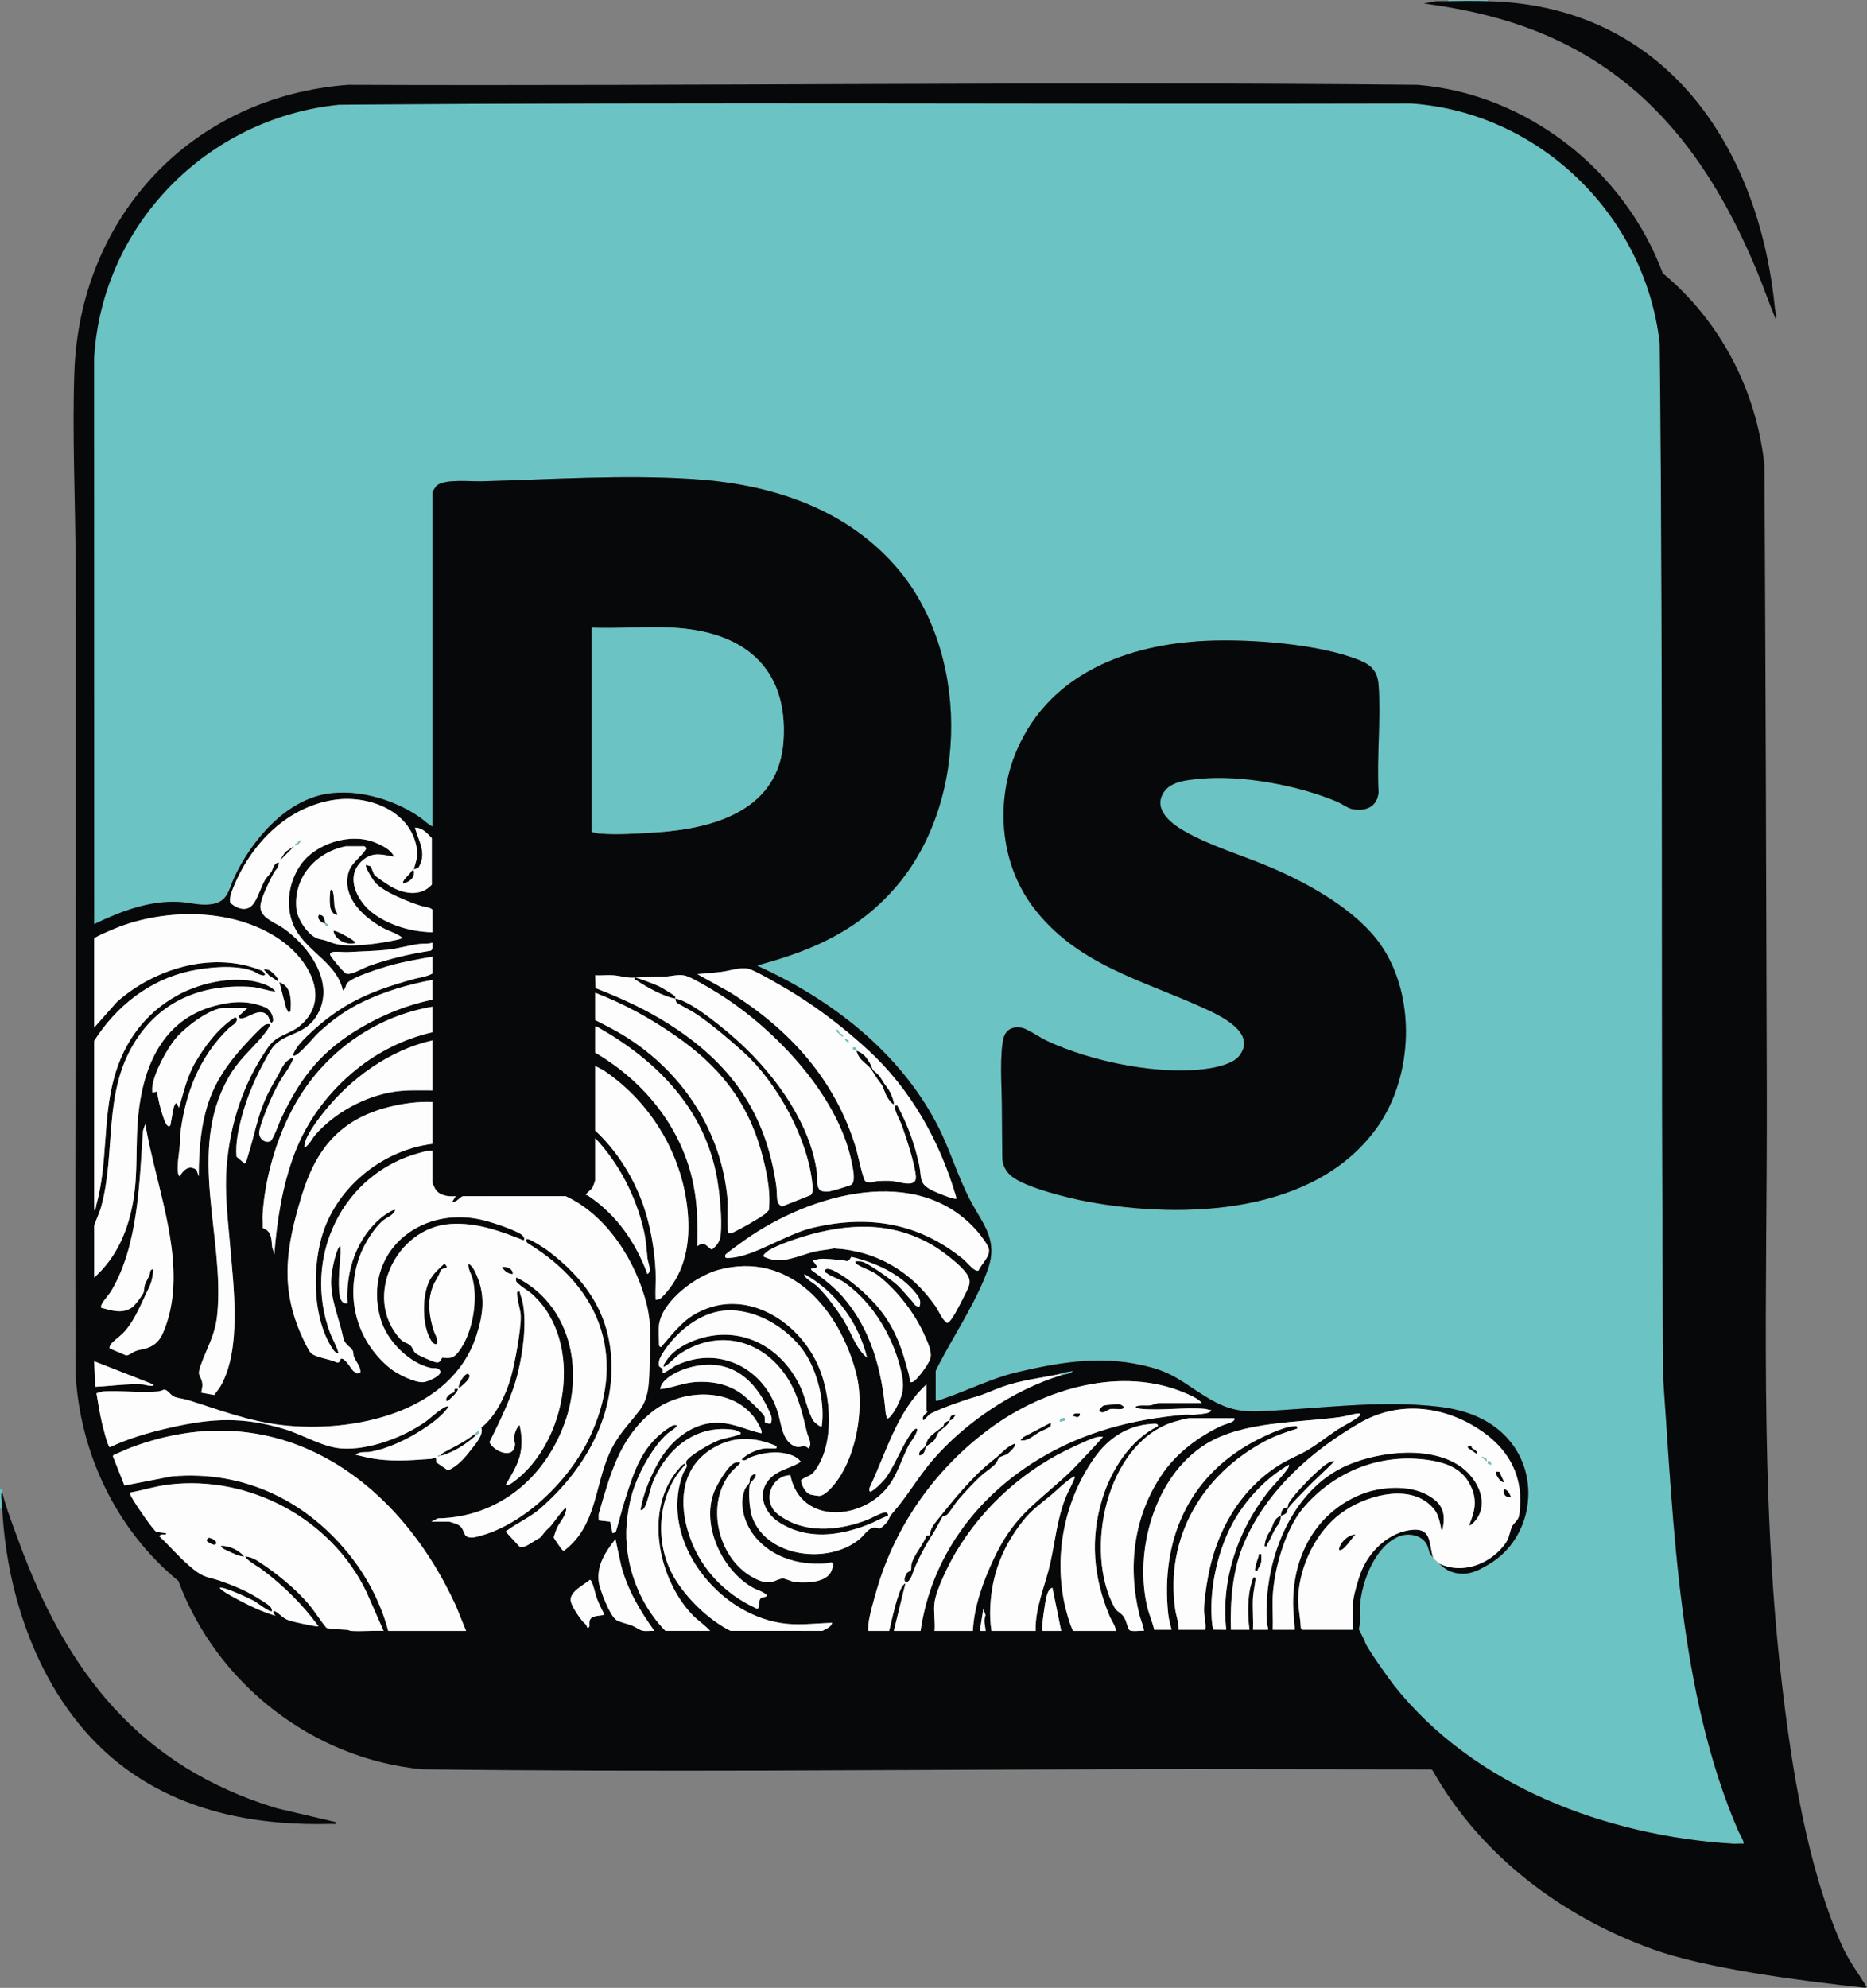 <svg xmlns="http://www.w3.org/2000/svg" id="Calque_1" viewBox="0 0 481.059 512"><rect x="0" y="0" width="481.059" height="512" fill="#808080" stroke="none"/><defs><style>      .st0 {        fill: #6bc3c3;      }      .st1 {        fill: #060809;      }      .st2 {        fill: #fdfdfd;      }    </style></defs><path class="st0" d="M383.347,0v.299c-3.362-.079-6.819-.068-10.183,0v-.299h10.183Z"></path><path class="st0" d="M0,383.542l.596.002c.056.283-.055.645.003.897l-.253.187c-.093,1.441.175,2.853.253,4.304L0,388.333v-4.791h0Z"></path><path class="st1" d="M.599,384.44c.871,3.758,2.896,8.918,4.261,12.656,12.27,33.579,31.126,57.916,66.413,68.638l15.28,3.589c.136.726-.585.435-1.048.448-18.924.514-37.641-2.857-53.137-14.245-20.492-15.058-30.44-41.864-31.77-66.595-.078-1.451-.346-2.863-.253-4.304l.253-.187h0Z"></path><path class="st1" d="M373.164.299c3.363-.068,6.82-.079,10.183,0,45.467,1.069,69.874,37.157,73.993,79.174.035.357.653,2.553.131,2.566-1.684-4.049-3.103-8.224-4.793-12.276-12.072-28.949-29.441-51.998-59.889-62.885-8.356-2.988-17.119-4.804-25.913-5.982l3.136-.606c1.051-.007,2.105.03,3.153.008h0Z"></path><g><path class="st0" d="M370.769,402.704c.737.685,1.951,1.651,2.92,2.021,3.984,1.52,7.017,0,10.353-2.074,10.767-6.699,13.038-22.182,4.697-31.834-4.656-5.389-11.209-7.714-18.138-8.514-15.413-1.78-30.771.575-46.095,1.188-6.314.253-9.641-1.11-14.813-4.371-4.811-3.033-7.306-5.341-13.131-6.933-11.885-3.25-22.782-1.501-34.517,1.258-6.479,1.523-13.029,4.85-19.381,6.972-.518.173-1.002.442-1.576.37v-7.635c0-.256,2.011-3.947,2.339-4.548,3.754-6.867,8.441-14.177,11.071-21.568,2.762-7.763-1.162-11.527-4.481-17.841-3.379-6.429-5.262-13.222-8.572-19.574-9.758-18.724-27.23-32.19-46.177-40.814-.086-.458.345-.286.669-.374,13.999-3.816,25.721-9.111,35.27-20.433,18.638-22.098,18.61-60.808-.742-82.495-13.394-15.011-32.533-20.908-52.127-22.14-17.933-1.127-36.211.105-54.19.599-2.915.08-9.371-.648-11.53,1.048-.295.232-1.207,1.599-1.207,1.787v86.08c-1.187-.575-2.112-1.583-3.196-2.344-7.023-4.932-17.714-7.91-26.158-5.594-9.703,2.661-17.48,12.128-21.618,20.905-1.606,3.408-1.658,6.632-6.372,7.103-2.745.275-4.94-.433-7.487-.616-7.795-.563-15.451,2.372-22.319,5.697l-.015-145.975c2.119-34.196,29.091-61.631,63.076-65.088,91.966-.751,184.095-.09,276.124-.333,33.187,2.19,60.56,28.919,64.207,61.861.956,88.851.23,177.888.909,266.762,2.683,37.735,4.042,80.988,19.327,116.311.23.532,1.676,2.966,1.346,3.294-.942-.049-1.91.069-2.854.009-32.564-2.047-66.646-14.787-87.293-40.878-1.044-1.319-7.633-10.488-7.447-11.332l-1.54-3.043c.626-1.984.152-4.189.322-6.265.504-6.162,3.956-15.258,10.166-17.682,2.695-1.052,6.427-.103,7.348,2.828.49,1.559.209,1.346,1.334,2.708.427.516,1.003,1.038,1.498,1.497h0ZM310.797,165.049c-20.172.934-40.113,8.313-48.701,27.961-5.691,13.021-4.58,29.013,4.021,40.509,11.091,14.825,27.915,18.819,43.765,26.01,4.333,1.965,14.201,6.435,9.375,12.483-1.446,1.813-5.096,2.747-7.361,3.121-12.589,2.076-30.699-1.634-42.262-7.104-1.63-.771-4.868-2.989-6.288-3.294-2.238-.48-4.158.354-4.751,2.621-1.054,4.03-.497,12.703-.442,17.241.054,4.407.025,9.005.094,13.409.032,2.068.873,3.722,2.461,4.996,3.614,2.902,14.775,5.63,19.546,6.508,24.785,4.557,58.857,3.362,74.769-19.406,9.116-13.043,9.903-33.588.721-46.783-6.109-8.779-18.186-15.533-27.894-19.72-7.392-3.188-15.77-5.57-22.766-9.577-3.453-1.977-8.023-5.589-5.249-9.931,1.868-2.924,6.225-3.191,9.37-3.507,10.648-1.07,25.499,1.717,35.416,5.949,1.018.434,2.675,1.597,3.592,1.799,3.483.764,6.659-.367,6.989-4.278-.504-8.994.644-18.655.007-27.567-.242-3.376-1.649-5.086-4.724-6.356-10.388-4.291-28.49-5.6-39.689-5.082h.002Z"></path><g><path class="st1" d="M480.741,512c-18.172-1.959-41.521-5.107-54.947-9.961-23.465-8.483-44.324-24.161-56.666-46.047l-.343-.256c-26.845,0-53.694-.121-80.539-.051-59.725.156-119.677.776-179.389.023-28.239-2.625-53.079-22.057-62.889-48.508-16.037-13.164-25.452-32.951-26.509-53.74-.198-69.4.276-138.676.023-208.111-.06-16.351-.886-33.015-.327-49.402,1.37-40.192,30.327-71.076,70.535-74.098,91.862.352,183.731-.913,275.548,0,28.336,2.337,53.32,22.085,63.189,48.508,14.904,12.366,24.18,30.252,26.21,49.548.294,53.718.468,107.653.605,161.376.128,50.652-1.944,102.191,3.861,152.132,2.534,21.794,6.48,46.96,15.234,67.107,1.999,4.601,4.226,7.236,6.654,11.312.22.37-.138-.329-.248.169h0ZM369.272,401.207c-1.125-1.362-.844-1.149-1.334-2.708-.922-2.932-4.653-3.88-7.348-2.828-6.21,2.425-9.661,11.52-10.166,17.682-.17,2.076.304,4.281-.322,6.265l1.54,3.043c-.186.844,6.403,10.013,7.447,11.332,20.647,26.09,54.729,38.831,87.293,40.878.943.059,1.911-.058,2.854-.009.33-.328-1.116-2.762-1.346-3.294-15.285-35.323-16.644-78.576-19.327-116.311-.679-88.875.047-177.91-.909-266.762-3.647-32.943-31.02-59.671-64.207-61.861-92.029.243-184.158-.418-276.124.333-33.985,3.457-60.956,30.891-63.076,65.088l.015,145.975c6.869-3.326,14.524-6.26,22.319-5.697,2.546.184,4.743.89,7.487.616,4.715-.471,4.766-3.694,6.372-7.103,4.137-8.777,11.914-18.243,21.618-20.905,8.445-2.316,19.135.662,26.158,5.594,1.083.761,2.008,1.769,3.196,2.344v-86.08c0-.188.911-1.555,1.207-1.787,2.159-1.695,8.616-.968,11.53-1.048,17.979-.494,36.258-1.726,54.19-.599,19.594,1.232,38.733,7.128,52.127,22.14,19.352,21.687,19.38,60.397.742,82.495-9.549,11.322-21.272,16.616-35.27,20.433-.323.088-.755-.084-.669.374,18.946,8.625,36.418,22.091,46.177,40.814,3.311,6.352,5.193,13.146,8.572,19.574,3.319,6.314,7.245,10.078,4.481,17.841-2.63,7.39-7.317,14.702-11.071,21.568-.328.601-2.339,4.292-2.339,4.548v7.635c.574.071,1.058-.197,1.576-.37,6.351-2.122,12.901-5.449,19.381-6.972,11.735-2.759,22.632-4.509,34.517-1.258,5.824,1.593,8.318,3.9,13.131,6.933,5.172,3.261,8.498,4.623,14.813,4.371,15.323-.613,30.682-2.968,46.095-1.188,6.93.8,13.482,3.126,18.138,8.514,8.341,9.652,6.071,25.135-4.697,31.834-3.336,2.075-6.369,3.595-10.353,2.074-.969-.37-2.183-1.335-2.92-2.021,5.797,2.784,12.547.398,16.472-4.342,1.737-2.097,1.451-2.735,2.232-4.954.362-1.029,1.732-1.655,1.954-3.137,1.477-9.872-2.674-17.38-10.978-22.545-9.328-5.802-20.471-6.8-30.142-1.198-12.385,7.175-23.788,17.278-29.611,30.578-3.119,7.123-3.743,14.939-3.536,22.663h4.792c-.455-3.266-.514-6.994.071-10.259.087-.485.749-3.147.98-3.215.599-.177.497.354.457.757-.141,1.39-.538,3.106-.617,4.476-.156,2.694.134,5.534.008,8.243l3.894-.002c.066-.583-.27-1.066-.309-1.636-1.054-15.31,5.8-34.254,20.676-40.728,8.371-3.643,21.985-5.2,29.628.617,4.073,3.1,7.157,9.228,3.314,13.752-.222.261-1.196,1.349-1.497,1.047,1.341-3.389,2.089-5.943.655-9.486-1.959-4.84-6.163-6.528-11.008-7.259-12.407-1.87-24.245,2.81-32.333,12.248-4.688,5.47-7.598,15.823-7.938,22.904-.135,2.833.118,5.708.008,8.541h5.69l-.319-4.022c-1.041-13.117,4.75-25.735,17.39-30.858,4.922-1.995,12.201-2.494,16.976.094,3.941,2.135,4.954,4.569,3.987,9.037-.434.079-.37-.556-.446-.898-.592-2.67-.958-4.026-3.14-5.845-6.084-5.073-16.695-1.793-22.45,2.421-6.447,4.722-10.623,13.302-11.109,21.23-.166,2.716.547,5.636.642,8.358l.415.483h13.027v-6.737c0-1.788,1.479-6.697,2.246-8.533,2.196-5.25,7.283-10.028,13.168-10.487,4.996-.389,4.099,3.738,5.249,7.193h0ZM152.44,161.68v52.696c.679-.102,1.285.255,1.939.307,4.617.372,10.353-.004,14.974-.316,14.966-1.013,31.331-5.862,32.517-23.481,1.287-19.112-10.497-28.322-28.602-29.22-6.837-.339-13.963.281-20.829.014h0ZM111.411,257.491v-5.09c-6.285,1.181-12.109,2.886-17.877,5.631-4.173,1.986-7.613,4.463-11.024,7.543-1.742,1.573-4.279,4.868-5.977,6-.292.195-.806.573-1.062.137.754-1.905,2.146-3.406,3.587-4.797,8.627-8.322,15.811-11.458,27.256-14.668,1.676-.47,3.642-.669,5.096-1.492v-4.341c-3.534.646-7.08,1.236-10.552,2.176-2.229.604-10.356,3.096-11.451,4.72-.416.617-.352,1.513-1.056,1.786-1.556-7.007-8.986-9.785-12.227-15.773-2.793-5.158-1.99-11.78,1.317-16.539,3.842-5.53,12.731-8.32,18.993-5.862,1.818.714,4.333,1.872,5.092,3.741-2.687-.447-5.008-1.278-7.474.464-5.674,4.007-2.232,11.078,2.402,14.339,4.328,3.045,9.694,4.525,14.955,4.66v-5.838c-.658-.626-1.796-.623-2.699-.894-3.179-.953-9.796-3.598-11.975-5.992-.545-.6-2.823-4.134-2.395-4.64l1.14.356c.222.167.692,1.894,1.03,2.266.496.546,3.532,2.57,4.322,3.014,3.345,1.877,7.621,2.574,10.431-.543v-11.982c-1.25-1.285-2.366-2.682-4.345-2.691,1.006,3.619,3.143,6.593.917,10.282l-1.216.496c.354-1.475,1.035-3.08.879-4.62-1.043-10.295-12.297-14.674-21.375-13.324-12.235,1.818-21.493,11.445-25.983,22.528-.386.952-1.293,3.247-.701,4.11,2.01,1.602,4.496,2.322,6.104-.206,1.05-1.651,1.712-3.976,2.685-5.699.494-.874,1.286-1.532,1.691-2.202.48-.795.58-2.307,1.958-2.383.095.102-.309,1.299-.453,1.492-.652.877-.557.497-1.208,1.786-.94,1.86-2.721,5.432-3.064,7.414-.599,3.459,3.522,4.575,5.9,6.247,6.602,4.64,13.384,14.016,8.764,22.188-3.053,5.401-8.138,4.573-11.293,8.172-.926,1.056-1.889,3.003-2.595,4.291-2.332,4.255-4.28,8.923-5.553,13.611-.907,3.343-1.741,7.095-1.436,10.555l2.104,1.786c.433-.292.46-.75.601-1.193,2.693-8.459,2.692-12.813,7.591-20.855,1.193-1.958,1.745-4.308,4.088-5.194.226-.046.195.294.146.445-.224.688-1.367,2.61-1.835,3.263-1.649,2.293-3.043,5.043-4.21,7.761-.707,1.647-2.443,5.975-2.626,7.56s1.207,2.977,2.797,2.491c.717-.219,2.357-4.873,2.824-5.859,4.574-9.672,9.403-16.363,18.531-22.194,6.147-3.927,13.29-6.992,20.461-8.437v-.004ZM89.098,217.969c-7.749,1.534-13.643,8.124-12.709,16.298.295,2.583,3.254,7.09,5.884,7.591,1.782.339,2.108.592,3.68,1.111,3.816,1.257,11.87.051,15.943-.826.367-.079,1.732-.327,1.723-.67-1.567-1.164-3.487-1.636-5.186-2.598-4.848-2.747-10.108-7.545-8.754-13.735.613-2.803,3.231-4.194,4.632-6.453.14-.248-.345-.717-.423-.717h-4.792,0ZM24.259,241.772v22.905l5.84-6.587c9.487-8.508,24.254-13.033,36.548-8.393.651.245,1.535.529,1.639,1.356-.191.357-.9.118-1.213.015-.63-.209-1.303-.738-2-.994-4.485-1.649-11.388-.975-16.022.017-10.48,2.243-19.149,9.099-24.792,18.03v43.564c.456,0,.462-.983.571-1.376,2.964-10.667,1.598-22.031,4.602-32.826,2.555-9.184,7.912-16.506,16.294-21.137,6.185-3.417,15.461-5.354,22.263-2.9.946.341,2.471,1.085,2.992,1.947-2.196-.183-4.147-1.07-6.425-1.21-12.592-.775-23.409,3.605-30.059,14.588-8.038,13.276-4.538,28.235-8.52,42.382-.244.865-1.716,4.327-1.716,4.573v13.324c5.948-5.286,8.901-12.487,10.15-20.242,1.155-7.17.483-14.296,1.212-21.543,1.282-12.75,6.342-24.649,19.716-28.195,4.546-1.205,8.5-1.447,12.955.36,1.089.442,1.836,1.637,2.029,2.763.103.605.165.89-.39,1.283-.605-.529-.49-1.342-1.038-1.954-2.093-2.338-5.411,1.216-7.044.758-.092-.025-.592-.441-.306-.599l2.249-2.095h-5.84c-3.817,0-10.158,4.943-12.586,7.777-2.381,2.779-5.788,9.106-6.14,12.725-.043.446.036.91.009,1.355l1.196-.3c.4,2.155.823,4.297,1.566,6.369.266.741.795,2.562,1.579,2.61.493-.282.36-.639.457-1.036.297-1.213.526-3.691,1.036-4.653.072-.136.376-.381.451-.295l.599,1.196c1.216-4.033,2.08-8.107,4.248-11.772,2.53-4.276,5.497-8.226,9.543-11.119.486-.348.79-.623,1.187-.009-.157,1.306-1.357,1.662-2.105,2.384-7.751,7.471-11.317,16.957-12.58,27.544.216,2.907-.905,6.794-.576,9.578.032.27.21.888.435,1.06,1.047-1.679,2.434-3.074,4.365-1.668l.576,1.668c.017-7.309.595-14.983,3.537-21.764,1.856-4.279,4.864-8.361,7.987-11.777,1.032-1.129,4.349-4.732,5.384-5.396.49-.314.79-.352,1.362-.285.446.419-1.85,3.156-2.238,3.6-3.247,3.712-5.933,5.801-8.491,10.374-10.579,18.911-.848,40.733-2.767,60.708-.527,5.488-2.645,8.555-4.325,13.341-.981,2.794.158,2.477.442,4.351.139.918-.073,1.674-.291,2.537l3.412.616c.484-.803,1.161-1.496,1.626-2.315,5.444-9.588,3.334-25.553,2.441-36.166-.571-6.788-1.445-13.575-.899-20.377.889-11.064,4.286-21.518,10.655-30.666,2.384-3.423,5.499-3.236,8.371-5.703,7.802-6.701,2.317-16.382-4.362-21.389-11.545-8.653-29.159-8.931-42.29-3.992-.903.339-6.371,2.584-6.508,3.076h0ZM111.41,242.82c-1.149.364-2.316.176-3.424.319-2.705.349-5.374,1.192-8.098,1.486-3.316.357-6.85.411-10.183.599-1.23.07-2.758-.181-3.909-.015-.366.053-.827.284-.727.735.116.519,3.54,4.629,4.163,4.832,1.278.418,4.19-1.373,5.625-1.899,5.078-1.865,10.72-3.171,16.067-3.997.731-.196.451-1.429.485-2.058h0ZM246.48,308.689c-4.165-14.454-11.652-27.946-22.752-38.181-6.776-6.248-14.522-12.104-22.563-16.666-1.923-1.092-6.413-3.762-8.279-4.298s-4.799.481-6.771.743c-2.12.28-4.291.403-6.419.62l8.182,4.542c15.472,9.546,27.417,22.691,32.702,40.362.424,1.419,1.763,7.911,2.369,8.411,1.021.748,2.287.017,3.308-.031,1.091-.051,2.542-.086,3.611,0,1.9.152,6.459,1.994,6.112-1.316-.359-3.431-2.378-9.506-3.564-12.908-.494-1.416-1.984-3.775-1.809-5.078.038-.281.349-.133.596-.149,2.594,4.746,4.467,9.889,5.619,15.195.769,3.546-.251,4.89,3.461,6.72.855.421,5.698,2.511,6.196,2.038h0ZM163.521,251.803c-1.882.15-3.721-.487-5.532-.607-1.513-.101-3.127.091-4.651.008l.132,3.313c6.496,2.515,12.825,5.41,18.717,9.134,16.055,10.146,25.178,22.843,27.855,41.915.163,1.156.059,3.046.365,4.127.074.263.797.992,1.051,1.066l7.449-2.953c.664-.619.503-1.958.416-2.835-1.161-11.671-9.016-26.009-17.64-33.863-3.212-2.924-8.175-7.115-11.712-9.549-1.78-1.225-3.728-2.165-5.593-3.238-.258-.33-.264-.747-.373-1.126,4.148.564,13.468,8.451,16.779,11.519,9.136,8.467,18.157,20.849,19.738,33.562.187,1.504-.35,3.041.811,4.339.73.321,1.551.368,2.341.265.64-.084,5.41-1.497,5.723-1.761,1.155-.974.327-4.375.047-5.774-3.548-17.721-20.897-35.594-36.057-44.493-1.565-.919-5.116-3.062-6.673-3.509-1.788-.513-3.613.124-5.246.172-2.714.079-5.312.08-7.945.291h0ZM153.339,255.694v7.036c2.564,1.296,5.139,2.578,7.583,4.096,14.83,9.206,24.953,24.351,26.538,42.034.135,1.505-.283,8.183.325,8.808.419.086.742-.058,1.11-.229,1.92-.891,6.502-3.483,8.157-4.719.392-.293.712-.694,1.063-1.033.531-4.998-.666-10.503-2.03-15.341-3.658-12.974-11.077-21.965-21.982-29.521-6.516-4.515-13.344-8.294-20.764-11.129ZM111.411,259.287c-14.049,2.399-26.369,10.789-33.972,22.776-5.53,8.719-9.119,20.359-9.763,30.66-.074,1.181.08,2.388-.007,3.571,2.27.726,2.291,2.714,2.433,4.798l.575,1.968c.688-8.764,2.056-17.579,5.161-25.83,3.242-8.615,8.822-15.999,15.953-21.776,5.675-4.598,12.485-7.957,19.617-9.581v-6.587h0ZM153.339,264.378v6.737c12.741,7.428,22.517,19.525,25.382,34.207,1.016,5.21,1.086,10.348.974,15.644,1.944-1.432,2.227.059,3.714.887,1.245-1.005,2.12-2.061,2.283-3.723.404-4.126-.21-10.525-.939-14.647-3.133-17.713-15.362-30.171-30.425-38.746-.337-.192-.548-.45-.989-.359h0ZM111.411,267.97c-11.136,2.529-21.163,9.847-28.152,18.712-1.514,1.919-4.657,6.012-4.797,8.38-.011.191-.084.496.154.452,1.205-.847,1.756-2.239,2.689-3.299,5.014-5.705,12.881-9.94,20.396-11.047,3.219-.474,6.459-.306,9.709-.323v-12.875h0ZM153.339,274.557v16.617c5.696,5.3,9.972,12.165,12.51,19.53,1.775,5.151,2.826,11.279,3.072,16.69.111,2.436-.1,4.907-.008,7.343.623.075,1.205-.179,1.634-.611,5.522-5.572,7.21-12.732,6.76-20.505-.886-15.32-9.229-29.537-21.887-38.002l-2.082-1.063h0ZM111.411,283.839c-3.703-.142-7.56.37-11.155,1.273-12.702,3.189-18.891,10.908-22.543,22.973-3.91,12.916-5.715,23.338.097,36.142.463,1.018,1.629,3.571,2.317,4.271,1.144,1.163,4.999,1.564,6.594,2.41.7.129.947-.245,1.057-.874.912-.632,2.654,2.484,3.283,3.102.226.221.661.336.889.618l.882-.162c.219-1.534-1.09-2.759-1.648-4.169-.191-.482-.054-1.039-.285-1.511-.566-1.155-2.02-1.32-2.483-3.505-1.055-4.972-3.412-10.006-3.068-15.214.123-1.864.901-5.632,1.655-7.327.157-.354.309-.822.748-.897-.039.642.066,1.314.01,1.955-.265,3.063-.685,7.42-.292,10.455.151,1.17.699,2.626,2.081,2.261-.512-8.201,2.286-16.664,8.679-22.014.488-.408,3.129-2.337,3.601-1.938-.543,1.415-2.052,1.792-3.144,2.694-2.179,1.798-4.648,5.766-5.691,8.382-4.272,10.712-1.429,22.368,7.488,29.642,1.791,1.461,6.377,3.797,8.661,3.594.972-.087,5.009-1.701,4.233-2.995-.529-.882-1.52-.481-2.349-.662-5.729-1.249-11.461-7.174-13.009-12.743-4.67-16.795,9.908-29.11,26.04-25.433,2.613.595,7.849,2.342,10.103,3.673.46.272,1.268,1.094.764,1.631-6.107-2.416-12.183-4.651-18.883-4.204-13.847.924-22.672,18.729-13.013,29.505,1,1.115,1.854.995,2.706,1.786.653.606.76,1.446,1.326,1.968.577.531,4.665,2.331,5.424,2.388,1.219.092,1.203-1.165,1.511-1.216,2.142.179,2.83.172,4.136-1.503,3.616-4.637,5.084-13.263,3.626-18.854-.345-1.325-1.224-2.483-1.059-3.88,1.103.634,1.766,2.138,2.244,3.294,2.177,5.26,1.506,10.075-.223,15.346-6.501,19.818-31.798,25.082-50.073,22.959-8.746-1.015-15.89-3.85-24.123-6.423-1.114-.348-2.588-.472-3.605-.887-1.042-.424-1.458-1.555-2.536-1.853-.609.19-1.136.442-1.792.507-4.439.438-9.574-.336-14.093-.018l-1.645.469c.427,2.446.796,4.91,1.347,7.332.197.866,1.579,6.563,2.102,6.575,4.863-2.304,10.113-3.802,15.358-5.003,10.919-2.498,18.912-2.905,29.72.362,4.716,1.425,9.662,4.57,14.513,4.952,7.074.559,16.32-2.959,21.997-7.068.842-.609,4.912-4.381,5.714-3.718-1.638,2.407-4.179,4.232-6.603,5.822-3.876,2.543-9.045,5.052-13.632,5.833-1.141.195-2.721-.186-3.721.768l3.16.73c5.69,1.156,10.538.716,16.166.33.486-.033.861-.304,1.335-.313l.139,1.21,2.956,2.048c2.514-1.041,4.383-3.265,6.02-5.373,1.136-1.463,3.26-3.856,2.576-5.645,3.706-2.825,6.333-8.403,7.631-12.894.991-3.426,2.712-12.673,2.538-15.998-.085-1.618-.826-3.55-.907-5.103-.033-.632-.22-1.251.609-1.06.215.982.64,1.924.83,2.915,1.028,5.365.071,12.511-1.202,17.819-1.526,6.357-4.532,12.257-7.379,18.09.97,2.261,6.074,4.545,6.556.835.102-.78-.267-1.248-.273-1.784-.007-.75.693-3.039,1.469-3.443.573,2.448.723,4.792.23,7.264-.576,2.895-2.369,5.625-3.822,8.156.408.338,1.51-.424,1.95-.746,13.989-10.193,18.412-36.132,4.945-48.366-.782-.711-3.971-2.71-4.155-3.331-.068-.229-.189-.921.103-1.001,13.838,6.982,17.403,23.613,12.361,37.506-5.166,14.232-17.178,24.236-32.662,24.534l-1.711.835h4.642c.095,0,1.548.48,1.811.584,1.631.643,1.606,1.57,2.379,3.013,1.048.818,2.271.467,3.459.158,11.675-3.038,22.995-14.199,28.202-24.8,10.1-20.563,3.535-38.968-15.447-50.552-.552-.337-.55-.543-.488-1.157.45-.452,4.719,2.375,5.371,2.863,9.77,7.315,16.047,16.228,16.5,28.716.543,14.974-7.285,28.136-18.269,37.742-2.786,2.436-6.078,3.762-8.993,5.985l3.59,3.894c1.055.548,3.088-1.056,4.085-1.616,1.928-1.084,1.195-.744,2.509-2.282.453-.531,1.055-.962,1.498-1.497,1.268-1.534,2.334-3.246,3.744-4.64.376.395.028,1.219-.138,1.659-.44,1.167-1.606,2.478-2.166,3.823-.292.701-.504,1.438-.74,2.156.005.2,2.082,3.148,2.286,3.299.429.319.466.081.762-.155,7.914-6.338,7.5-16.006,11.168-24.464,2.208-5.09,4.843-7.337,7.974-11.49,2.681-3.555,2.348-8.212,2.558-12.413.242-4.836.421-9.747-.728-14.525-2.699-11.224-10.28-23.265-20.966-28.143l-26.369.008c-.849.127-1.713,1.737-2.841,1.5l.898-1.495c-1.911.147-4.088-.081-5.232-1.807-.145-.218-.759-1.547-.759-1.637v-8.234c-1.047-.121-2.003.185-2.998.445-20.299,5.297-30.648,27.207-23.288,46.643.279.737,2.273,4.742,2.027,5.008-.633.065-1.147-.632-1.452-1.092-5.022-7.572-5.237-19.816-2.958-28.317,3.465-12.919,15.474-22.829,28.67-24.484v-10.778h0ZM28.835,345.9c-.19.191-.834,1.102-.545,1.422l4.228,1.794c.624.042,1.66-.835,2.44-1.136,1-.385,2.11-.464,3.079-.813,2.077-.749,3.197-2.062,4.04-4.045,5.75-13.529.793-29.752-2.463-43.347-.811-3.39-1.598-6.816-2.18-10.246l-.578,1.666c-.963,13.253-1.174,29.43-8.159,41.246-.644,1.09-2.063,2.553-2.49,3.499-.142.315-.206.545-.153.895,2.81.703,5.438,1.708,8.073-.163.622-.441,2.583-3.049,2.854-3.734.233-.59.118-1.205.288-1.808.282-.999.858-1.764,1.22-2.672.251-.629.011-1.607,1.042-1.503-.212,1.843-.398,3.203-1.241,4.896-1.775,3.56-3.292,7.674-5.945,10.822-1.048,1.244-2.465,2.178-3.511,3.228h0ZM153.339,293.121v10.929c0,.093-.517,1.542-.637,1.759-.413.748-1.389,1.185-1.759,1.982.3-.031.527.132.759.289,7.233,4.876,12.11,11.932,15.116,20.074,1.221-.658.146-2.873.019-4.063-.285-2.675-.363-4.672-1.002-7.381-2.053-8.695-6.363-17.105-12.495-23.587h0ZM252.148,327.231c.704-1.654,2.961-3.532,2.668-5.445-.171-1.119-2.133-3.626-2.943-4.564-15.396-17.815-43.255-9.618-59.875,2.119-.668.472-5.015,3.567-5.109,3.874-.307.998.543.806,1.356.757,5.997-.361,14.34-6.114,21.036-7.714,14.396-3.439,27.408-1.329,38.85,8,.966.787,2.043,2.258,3.139,2.851.29.157.562.219.881.122h0ZM196.765,323.659c4.763,2.376,9.058-.479,13.71-1.411,1.47-.294,2.952-.37,4.413-.704,11.022.624,19.933,5.948,26.157,14.887.96,1.379,1.514,3.224,2.92,4.284.423.094,1.045-.753,1.272-1.08,1.133-1.621,2.46-4.352,3.396-6.186,1.329-2.603,1.9-3.739-.199-6.202-1.72-2.017-5.656-5.04-7.965-6.409-10.666-6.322-21.92-5.812-33.454-2.349-2.192.658-8.419,2.742-9.806,4.269-.27.297-.555.411-.445.901h0ZM236.896,336.534c.617-1.386-.159-2.523-1.04-3.6-4.053-4.955-10.379-7.752-16.493-9.21-.992,1.689-1.113.934-2.401.852-1.778-.113-3.989-.453-5.678-.326-.653.049-1.258.41-1.939.309l1.197,1.644c-.217.736-1.849.118-1.495.898,2.878,2.087,5.736,4.192,8.085,6.888,7.374,8.463,10.106,19,11.07,29.952.042.485.252.872.312,1.336.456.526,1.965-1.844,2.151-2.189,1.84-3.39,2.47-5.393,1.665-9.263-1.85-8.903-7.185-18.086-14.62-23.409-1.539-1.102-3.305-1.438-4.693-2.495-.329-.251-.538-.002-.377-.817.223-.644,1.632-.095,2.012.082,3.935,1.83,9.378,6.682,12.064,10.096,4.174,5.307,5.707,10.136,7.411,16.543.176.66.26,1.483.376,2.171.895.153,1.531-.723,2.096-1.348.938-1.036,2.876-3.632,3.158-4.924.365-1.676-.628-3.749-1.304-5.313-2.575-5.959-7.017-11.767-12.058-15.791-1.763-1.408-3.654-1.773-5.281-2.804-.403-.256-.807-.352-.687-.958.633-.03,1.188-.041,1.81.135,1.664.473,7.555,4.675,8.979,5.994,1.231,1.14,2.369,2.641,3.587,3.899.595.614.86,1.688,2.095,1.648h0ZM169.811,341.176c-.209,1.487,0,3.784,0,5.39,0,.034.44.606.599.301,2.546-2.909,4.931-6.158,8.289-8.181,12.496-7.531,26.712.947,32.1,13.012,3.398,7.61,4.425,20.695-1.151,27.509-.876,1.071-2.345,1.147-3.282,2.125.208,1.32,1.207,3.302,2.587,3.649.32.08,2.065.354,2.274.317,2.004-.349,4.539-3.856,5.549-5.552,4.259-7.141,5.921-18.114,3.801-26.149-4.283-16.234-16.981-31.576-35.505-26.505-5.69,1.557-14.395,7.903-15.262,14.084h0ZM223.418,349.709c-2.244-9.089-7.995-16.952-16.17-21.557-.092.555.391.866.741,1.204.749.723,1.826,1.242,2.559,1.932,2.219,2.092,5.194,6.119,6.827,8.744,2.013,3.236,3.069,7.213,6.042,9.677h0ZM211.739,367.374c.779-5.611-.748-12.604-3.537-17.572-4.253-7.576-14.372-13.728-23.195-12-5.877,1.151-11.386,6.006-14.43,11.024-.615,1.014-.985,1.857-.733,3.1.754.61,1.081.499.868,1.675.271.293,2.877-1.616,3.381-1.859,11.274-5.428,23.03.762,26.421,12.334.841,2.868,1.116,7.491,4.628,8.555,1.125.341,2.115-.713,3.156.427,1.127-1.11-.062-2.82-.375-4.114-1.125-4.645-2.074-8.954-4.512-13.154-5.983-10.309-17.674-13.902-28.013-7.235-1.635,1.054-2.704,2.67-4.385,3.549-.138-.587.175-.818.415-1.231,1.789-3.069,5.533-5.088,8.863-6.11,11.246-3.45,21.489,2.515,26.118,12.821,1.06,2.36,1.899,6.314,3.1,8.278.251.411,1.913,1.874,2.232,1.511h0ZM39.532,356.597l-15.272-5.989.298,6.587c4.065-.19,8.051-.816,12.139-.608.561.028,1.121.27,1.776.322.31.024,1.146.179,1.06-.311h0ZM198.545,366.758c.649-1.347.122-2.307-.457-3.553-4.032-8.684-10.56-13.654-20.503-10.964-2.48.67-7.176,2.747-7.474,5.55,2.886-.256,5.932-1.6,8.821-1.809,4.728-.341,9.202.547,12.892,3.606.876.727,5.029,4.574,5.185,5.296.111.512-.064,1.21.19,1.607l1.347.267h0ZM273.135,353.9c-5.015,1.047-9.967,1.564-14.833,3.285-2.433.861-4.313,1.849-6.747,2.536-2.795.789-9.102,3.003-11.577,4.294-.798.417-1.357,1.281-2.033,1.86-.566-.925.33-1.562.916-2.095.16-.222-.166-.388-.166-.449v-6.737c-7.547,6.921-10.344,17.516-14.62,26.552-.114.361-.22,1.278.392.992,1.057-.494,3.32-2.78,4.001-3.786,2.322-3.426,4.106-8.257,6.495-11.471.261-.353.705-.895,1.185-.912.356.107.107.656.017.915-.449,1.28-1.517,2.387-2.122,3.566-1.645,3.203-2.684,6.865-4.8,9.872-6.55,9.304-22.931,10.69-25.601-2.363-4.478.075-6.982,5.545-4.182,9.121.974,1.244,3.612,2.702,5.094,3.291,6.038,2.4,12.944,1.358,18.868-.898,1.023-.389,4.128-2.16,4.908-1.922.346.105.563.5.482.872-1.758.587-3.368,1.574-5.092,2.248-7.558,2.955-15.669,4.022-22.866-.495-4.394-2.757-6.198-8.42-1.671-12.061,2.126-1.709,4.943-2.131,7.165-3.613-.776-.995-1.725-1.503-2.918-1.871-3.297-1.017-6.974-.479-10.171.76-.614.238-1.245,1.162-2.182.512,1.332-1.388,3.944-2.606,5.86-2.825.877-.1,1.794.024,2.679-.02.58-.029.472.039.446-.596-5.594-2.414-11.044-2.65-16.378.541-7.699,4.605-8.843,12.883-6.538,21.019,2.642,9.321,9.185,16.433,17.969,20.357.7-.14.23-2.056.894-2.704.464-.454,1.257-.117,1.653-.74-.961-1.036-2.423-1.29-3.688-1.999-7.839-4.4-13.308-15.919-10.019-24.58.688-1.812,3.698-7.131,5.53-7.645.307-.087,1.095-.212,1.29.092-.727.832-1.698,1.557-2.396,2.396-6.689,8.044-3.534,21.897,5.384,26.954,1.564.887,3.081,1.572,4.935,1.325.956-.128,2.082-.905,3.012-.904.806,0,2.153.826,3.284.927,2.907.261,8.089.163,9.293-2.999,1.122-2.947-.37-1.882-2.089-1.789-6.606.359-13.176-1.589-17.529-6.745-2.693-3.189-4.42-8.297-2.757-12.337.292-.711,1.094-1.418,1.204-1.789.12-.403-.011-.856.202-1.296.33-.683,1.784-1.487,1.306-.192-.257.696-1.357,1.474-1.456,2.137-.317,2.113-.069,6.308.669,8.319,3.801,10.37,19.646,12.234,27.636,5.607,1.56-1.294,2.731-3.849,5.106-2.696.421.008,1.961-1.556,2.194-1.983.7-1.287.285-.984,1.372-2.221,3.536-4.022,6.477-9.148,10.046-13.31,8.375-9.77,20.915-18.21,33.244-22.006.916-.282,2.22-.279,2.992-1.049l-2.83.471c-.223-.049-.401.266-.462.279h0ZM309.673,361.386c-.895-1.136-2.831-1.957-4.195-2.543-16.421-7.066-36.259-1.229-50.112,8.882-14.107,10.296-24.616,24.974-29.47,41.798-.706,2.448-1.9,6.501-2.156,8.922-.057.543-.017,1.086-.022,1.626h5.391c.724-2.998,1.373-6.233,2.385-9.143.367-1.054.815-2.596,1.807-3.132l-2.994,12.276h6.888c2.747-18.969,14.294-34.483,30.451-44.259,11.63-7.037,24.247-10.294,37.674-11.439.786-.067,1.631.091,2.413.017.837-.08,3.07-.281,3.652-.541.278-.124.65-.331.682-.665-.574.032-1.073-.264-1.638-.31-5.272-.43-11.207.487-16.461-.01-.252-.024-1.414-.181-1.366-.577,1.22-.507,2.465-.189,3.721-.322.554-.059,1.845-.577,2.118-.577h11.231ZM171.458,420.069h11.53c-1.449-1.598-3.322-2.759-4.793-4.341-8.726-9.389-12.301-27.144-3.295-37.427.38-.433,1.35-1.642,1.797-1.198-7.373,7.606-8.269,20.276-2.941,29.289,3.122,5.282,8.991,10.977,14.48,13.669l23.651.008c.993-.549,2.211-.906,2.546-2.094-3.724.112-7.76.614-11.51.277-17.435-1.564-33.337-21.255-26.974-38.603.222-.606.93-1.517,1.009-2.008.074-.465-.356-.897-.13-1.282.952-1.619,6.307-4.586,8.174-5.325,1.824-.723,3.658-.844,5.391-1.503.44-.167.457-.036.382-.657-.617-.024-1.049-.503-1.655-.594-9.578-1.438-16.972,4.552-20.656,12.869-.947,2.137-1.392,5.176-2.309,6.973-.228.445-.566.899-1.136.81.754-4.347,2.632-8.852,4.843-12.672,3.182-5.498,9.014-10.19,15.685-9.797,3.714.219,7.046,1.897,10.617,2.707.523-.542-1.354-3.453-1.796-4.041-6.085-8.109-19.183-7.308-26.505-1.347-8.342,6.792-10.722,16.32-13.611,26.213l.012,1.605,2.963.331.606,2.99.842-.355c.816-2.652,1.457-5.387,2.295-8.034,2.504-7.907,4.525-14.599,11.975-19.167.496-.305.772-.366,1.357-.289.477.411-1.994,1.873-2.245,2.095-4.305,3.797-8.408,11.704-9.649,17.3-1.231,5.548-1.424,10.136-.3,15.701,1.346,6.659,4.61,13.058,9.351,17.898h-.002ZM297.394,419.77h4.493c-.345-1.251-.744-2.783-.878-4.063-1.974-18.778,5.027-35.158,21.835-44.299,2.346-1.276,7.821-3.919,10.328-4.047.633-.032,1.251-.222,1.06.608-2.944.895-5.569,1.79-8.293,3.239-16.159,8.598-25.754,24.718-23.133,43.301.245,1.742.994,3.474.878,5.26h6.888c.234-1.493-.228-2.924-.313-4.327-.151-2.497.528-6.678.991-9.216,2.147-11.777,8.138-22.457,18.393-28.919,2.254-1.42,4.79-2.369,7.081-3.699,2.733-1.587,5.35-3.73,8.01-5.465,1.015-.661,5.342-2.896,5.668-3.615.064-.497.019-.486-.454-.456-1.34.084-3.093.691-4.506.889-11.048,1.539-25.038,1.051-34.668,6.959-13.276,8.144-18.688,27.698-15.095,42.231.465,1.883,1.304,3.722,1.715,5.621l.002-.002ZM318.058,365.278h-11.53c-.718,0-3.951.886-4.803,1.187-16.728,5.921-22.467,33.045-14.58,47.532.564,1.037,1.449,1.305,2.119,2.073,1.032,1.184,1.096,2.869,1.681,3.708.43.617,2.936.148,3.753.29.257-.242-.956-3.468-1.117-4.122-3.113-12.64-1.42-25.821,6.082-36.573,3.635-5.21,9.166-9.356,14.893-12.058.902-.425,2.209-.696,3.016-1.176.37-.22.575-.396.486-.861h0ZM276.58,420.069h10.932c-.093-1.388-1.112-2.605-1.645-3.894-4.146-10.021-5.033-19.8-1.803-30.244,2.279-7.372,7.193-15.071,14.231-18.561.295-.871-.964-.657-1.66-.609-6.265.426-11.131,3.761-14.638,8.72-8.267,11.69-10.947,27.197-6.843,40.927.182.61,1.063,3.562,1.429,3.661h0ZM120.096,420.069l-2.637-6.495c-15.327-33.356-46.489-54.709-83.697-40.743-1.494.561-2.93,1.288-4.416,1.872l-.275.343,2.997,7.574,12.128-2.353c18.768-1.681,35.253,6.434,46.551,21.087,4.204,5.454,7.543,12.044,9.284,18.713h20.066,0ZM240.79,412.734c-.31,2.212.228,5.047,0,7.336h9.883c.323-6.402,2.639-12.704,5.333-18.471,4.957-10.613,9.946-13.638,18.176-21.051,1.834-1.651,2.98-2.865,4.642-4.641,1.81-1.933,3.644-3.85,5.391-5.836-.639-.044-1.18-.024-1.808.137-1.369.352-3.884,1.567-5.288,2.199-12.841,5.776-23.698,15.412-30.886,27.506-1.809,3.044-4.968,9.428-5.444,12.821h0ZM315.962,419.769c-1.415-12.62,2.823-25.211,10.481-35.18,1.591-2.07,3.766-4.069,5.226-6.153.244-.348.525-.721.464-1.182-5.598,3.246-10.359,8.159-13.721,13.677-4.617,7.576-7.151,19.009-6.031,27.78.045.355.244.684.314,1.032l3.267.026h0ZM255.465,420.069h11.381c-.173-6.043,2.518-11.744,3.81-17.599,1.226-5.558,1.696-10.897,3.746-16.315.629-1.663,1.496-3.122,2.176-4.712.111-.26.466-.968.3-1.197-2.21,1.141-4.059,3.187-5.988,4.793-2.802,2.333-4.999,3.767-7.339,6.735-5.226,6.63-7.992,13.682-8.394,22.148-.098,2.057-.008,4.126.308,6.146h0ZM98.831,420.069l-4.435-10.086c-9.074-18.802-30.084-30.04-50.801-27.619-3.408.399-6.701,1.438-10.054,2.077-.305.244.831,1.978,1.07,2.374.7,1.158,4.966,7.508,5.726,7.749l2.488.357c.062.557-.665.229-1.055.29-.367.056-.517.176-.739.458,2.972,2.798,5.63,5.991,8.831,8.534,2.832,2.249,3.724,1.905,6.901,2.982,2.876.975,6.33,2.41,8.919,3.958.838.5,3.408,2.071,3.936,2.652.261.288.494.778.46,1.186-.462.438-3.74-2.122-4.485-2.551-1.157-.666-8.296-4-8.992-3.435.921.988,2.451,1.763,3.687,2.45,1.857,1.033,4.046,2.14,5.989,2.996,1.506.663,3.166,1.28,4.7,1.738-.346-.278-1.004-1.591-.152-1.195.878.407,1.976,1.646,2.98,2.112,1.031.478,2.833.839,3.994,1.097.614.136,4.022.872,4.259.681-4.023-5.525-8.945-10.391-14.399-14.497-1.294-.974-3.078-1.833-4.17-3.016-.339-.369-.556-.505.136-.437,1.363.269,2.018.631,3.135,1.359,4.43,2.881,9.548,7.003,12.902,11.054,1.594,1.926,2.881,4.08,4.489,5.991,1.732.345,3.48.34,5.224.466.372.027.76.264,1.209.289,2.707.147,5.527-.125,8.244-.009h.003ZM168.613,420.068c-3.722-5.186-7.019-10.743-8.604-16.996l-1.428-6.655c-2.51,3.225-4.818,6.615-4.323,10.908.234,2.03,2.927,9.045,4.661,10.011.881.491,2.864.937,4.003,1.388.792.314,1.895,1.138,2.605,1.288.96.204,2.099-.024,3.088.055h0ZM155.735,415.877c-.724-1.438-1.483-2.885-2.027-4.409-.298-.835-1.082-4.556-1.716-4.555-1.503,1.289-5.065,2.951-4.964,5.223.06,1.341,2.118,4.274,3.015,5.39.426.529,1.185.869,1.202,1.645.973.239.486-.797.654-1.588.36-1.688,2.535-1.226,3.834-1.707h0ZM268.643,420.069h4.792l-2.247-11.079c-.934.023-1.38,1.617-1.569,2.323-.3,1.125-1.42,8.312-.975,8.756h0ZM253.968,420.069c-.103-1.405-.626-2.636-.028-4.041l-.57-1.646-.899,5.688h1.497,0Z"></path><path class="st1" d="M163.521,251.803c.265-.236,5.545,1.857,6.301,2.234.711.355,3.738,2.166,4.134,2.613.144.163.009.408.048.542-2.817-.383-7.453-2.968-9.91-4.627-.381-.257-.733.009-.572-.762h0Z"></path><g><path class="st0" d="M152.44,161.68c6.865.268,13.991-.354,20.829-.014,18.104.899,29.889,10.109,28.602,29.22-1.187,17.62-17.551,22.469-32.517,23.481-4.62.313-10.357.689-14.974.316-.654-.053-1.261-.41-1.939-.307v-52.696h0Z"></path><path class="st1" d="M310.797,165.049c11.199-.518,29.301.791,39.689,5.082,3.075,1.27,4.482,2.979,4.724,6.356.638,8.912-.511,18.573-.007,27.567-.33,3.912-3.506,5.043-6.989,4.278-.917-.201-2.574-1.364-3.592-1.799-9.917-4.232-24.767-7.018-35.416-5.949-3.144.316-7.501.584-9.37,3.507-2.775,4.342,1.796,7.955,5.249,9.931,6.997,4.006,15.374,6.388,22.766,9.577,9.708,4.187,21.785,10.941,27.894,19.72,9.181,13.195,8.395,33.739-.721,46.783-15.912,22.768-49.983,23.962-74.769,19.406-4.771-.877-15.932-3.606-19.546-6.508-1.587-1.274-2.428-2.928-2.461-4.996-.069-4.403-.04-9.002-.094-13.409-.055-4.538-.612-13.211.442-17.241.593-2.268,2.513-3.102,4.751-2.621,1.421.306,4.658,2.523,6.288,3.294,11.563,5.47,29.673,9.18,42.262,7.104,2.264-.373,5.914-1.308,7.361-3.121,4.825-6.047-5.043-10.517-9.375-12.483-15.849-7.19-32.673-11.184-43.765-26.01-8.601-11.496-9.712-27.489-4.021-40.509,8.588-19.648,28.529-27.027,48.701-27.961h-.002Z"></path></g><g><path class="st2" d="M111.411,283.839v10.778c-13.195,1.655-25.205,11.564-28.67,24.484-2.28,8.501-2.065,20.746,2.958,28.317.306.461.819,1.157,1.452,1.092.245-.267-1.748-4.272-2.027-5.008-7.36-19.437,2.989-41.346,23.288-46.643.997-.26,1.951-.567,2.998-.445v8.234c0,.09.614,1.419.759,1.637,1.142,1.727,3.321,1.955,5.232,1.807l-.898,1.495c1.128.237,1.992-1.372,2.841-1.5l26.369-.008c10.686,4.878,18.267,16.919,20.966,28.143,1.149,4.778.969,9.689.728,14.525-.21,4.202.123,8.859-2.558,12.413-3.131,4.153-5.767,6.4-7.974,11.49-3.669,8.458-3.254,18.125-11.168,24.464-.295.236-.333.474-.762.155-.204-.152-2.282-3.099-2.286-3.299.236-.719.449-1.455.74-2.156.559-1.345,1.726-2.656,2.166-3.823.165-.44.513-1.264.138-1.659-1.409,1.395-2.476,3.108-3.744,4.64-.442.535-1.044.966-1.498,1.497-1.314,1.539-.58,1.198-2.509,2.282-.997.56-3.03,2.164-4.085,1.616l-3.59-3.894c2.915-2.223,6.207-3.549,8.993-5.985,10.984-9.605,18.813-22.768,18.269-37.742-.452-12.488-6.729-21.4-16.5-28.716-.652-.488-4.92-3.315-5.371-2.863-.061.615-.064.821.488,1.157,18.982,11.584,25.547,29.99,15.447,50.552-5.207,10.601-16.527,21.762-28.202,24.8-1.189.309-2.411.659-3.459-.158-.773-1.442-.748-2.37-2.379-3.013-.264-.104-1.716-.584-1.811-.584h-4.642l1.711-.835c15.484-.298,27.496-10.302,32.662-24.534,5.043-13.893,1.476-30.524-12.361-37.506-.292.081-.171.772-.103,1.001.184.621,3.373,2.621,4.155,3.331,13.466,12.235,9.044,38.174-4.945,48.366-.44.321-1.542,1.084-1.95.746,1.453-2.531,3.246-5.261,3.822-8.156.493-2.473.342-4.816-.23-7.264-.776.404-1.475,2.693-1.469,3.443.005.536.373,1.003.273,1.784-.481,3.71-5.585,1.425-6.556-.835,2.847-5.832,5.854-11.732,7.379-18.09,1.274-5.308,2.229-12.455,1.202-17.819-.19-.991-.615-1.934-.83-2.915-.829-.191-.642.428-.609,1.06.082,1.553.823,3.485.907,5.103.174,3.325-1.548,12.571-2.538,15.998-1.299,4.491-3.925,10.069-7.631,12.894.684,1.789-1.441,4.182-2.576,5.645-1.637,2.109-3.505,4.333-6.02,5.373l-2.956-2.048-.139-1.21c-.473.009-.848.279-1.335.313-5.627.386-10.476.825-16.166-.33l-3.16-.73c1-.955,2.579-.574,3.721-.768,4.587-.781,9.756-3.29,13.632-5.833,2.424-1.59,4.966-3.415,6.603-5.822-.802-.663-4.872,3.109-5.714,3.718-5.677,4.109-14.924,7.626-21.997,7.068-4.85-.384-9.797-3.527-14.513-4.952-10.808-3.267-18.801-2.86-29.72-.362-5.245,1.2-10.495,2.699-15.358,5.003-.524-.012-1.906-5.709-2.102-6.575-.55-2.421-.92-4.886-1.347-7.332l1.645-.469c4.519-.318,9.654.455,14.093.018.656-.065,1.183-.317,1.792-.507,1.077.298,1.493,1.428,2.536,1.853,1.018.415,2.491.539,3.605.887,8.232,2.573,15.377,5.407,24.123,6.423,18.275,2.122,43.572-3.142,50.073-22.959,1.729-5.271,2.4-10.086.223-15.346-.479-1.156-1.141-2.66-2.244-3.294-.165,1.397.714,2.556,1.059,3.88,1.457,5.591-.009,14.217-3.626,18.854-1.306,1.675-1.994,1.681-4.136,1.503-.308.051-.292,1.308-1.511,1.216-.759-.057-4.847-1.857-5.424-2.388-.567-.522-.673-1.361-1.326-1.968-.851-.792-1.707-.671-2.706-1.786-9.658-10.775-.834-28.58,13.013-29.505,6.7-.448,12.776,1.787,18.883,4.204.504-.537-.304-1.361-.764-1.631-2.254-1.33-7.49-3.077-10.103-3.673-16.132-3.676-30.71,8.639-26.04,25.433,1.549,5.569,7.28,11.495,13.009,12.743.828.181,1.819-.22,2.349.662.776,1.293-3.262,2.908-4.233,2.995-2.285.203-6.87-2.133-8.661-3.594-8.917-7.273-11.76-18.929-7.488-29.642,1.044-2.618,3.513-6.586,5.691-8.382,1.093-.902,2.602-1.278,3.144-2.694-.472-.4-3.113,1.53-3.601,1.938-6.393,5.349-9.191,13.813-8.679,22.014-1.382.365-1.929-1.092-2.081-2.261-.392-3.036.027-7.391.292-10.455.055-.64-.05-1.313-.01-1.955-.439.075-.59.543-.748.897-.754,1.695-1.532,5.464-1.655,7.327-.345,5.208,2.012,10.242,3.068,15.214.464,2.185,1.917,2.351,2.483,3.505.232.472.094,1.029.285,1.511.559,1.41,1.867,2.635,1.648,4.169l-.882.162c-.228-.283-.663-.397-.889-.618-.629-.617-2.371-3.733-3.283-3.102-.109.629-.356,1.003-1.057.874-1.595-.846-5.45-1.246-6.594-2.41-.688-.7-1.854-3.252-2.317-4.271-5.812-12.804-4.006-23.225-.097-36.142,3.652-12.065,9.841-19.784,22.543-22.973,3.596-.903,7.453-1.415,11.155-1.273h0ZM113.557,327.005l1.603-.645-.603-.904c-1.38,1.284-2.899,2.567-3.802,4.284-2.048,3.893-2.039,11.859.402,15.58.663,1.01,1.68,1.415,1.436-.238-.137-.925-.716-1.746-.968-2.625-1.1-3.839-1.555-6.989-.225-10.874.564-1.647,1.757-2.939,2.157-4.579h0ZM132.074,328.151c.157-1.353-1.627-1.969-2.695-1.794.57.991,1.535,1.702,2.695,1.794ZM118.3,357.493c.753-.607,1.846-1.485,2.347-2.293.251-.404.585-1.102-.103-1.299-.731-.209-2.664,2.684-2.243,3.592h0ZM117.999,357.794c-1.381-.268-.662.47-.938.843-.952.297-2.192.929-2.056,2.149.555.119.711-.303,1.047-.598.756-.665,1.566-1.454,1.946-2.394h0ZM122.192,369.47c-2.506,1.998-5.025,3.113-7.796,4.635-.46.253-.837.732-.889.755-.124.055-.413-.035-.598,0v.296l.897-.298c3.235-.956,6.185-2.845,8.685-5.09.393-.353,1.047-.509.897-1.198-.089-.112-.998.739-1.197.898h0Z"></path><path class="st2" d="M24.259,241.772c.136-.491,5.605-2.735,6.508-3.076,13.131-4.938,30.746-4.661,42.29,3.992,6.679,5.007,12.164,14.688,4.362,21.389-2.873,2.467-5.988,2.279-8.371,5.703-6.369,9.149-9.766,19.603-10.655,30.666-.547,6.802.327,13.59.899,20.377.893,10.614,3.003,26.578-2.441,36.166-.465.819-1.142,1.512-1.626,2.315l-3.412-.616c.217-.863.43-1.62.291-2.537-.284-1.874-1.423-1.558-.442-4.351,1.68-4.786,3.798-7.852,4.325-13.341,1.919-19.975-7.811-41.798,2.767-60.708,2.558-4.573,5.244-6.662,8.491-10.374.388-.444,2.684-3.18,2.238-3.6-.572-.067-.872-.029-1.362.285-1.035.664-4.352,4.267-5.384,5.396-3.123,3.416-6.131,7.498-7.987,11.777-2.942,6.781-3.521,14.456-3.537,21.764l-.576-1.668c-1.93-1.406-3.317-.011-4.365,1.668-.226-.173-.403-.79-.435-1.06-.328-2.783.793-6.671.576-9.578,1.263-10.587,4.829-20.073,12.58-27.544.748-.722,1.948-1.078,2.105-2.384-.397-.615-.7-.338-1.187.009-4.046,2.892-7.012,6.842-9.543,11.119-2.168,3.665-3.031,7.739-4.248,11.772l-.599-1.196c-.075-.086-.379.159-.451.295-.51.963-.738,3.44-1.036,4.653-.098.397.036.753-.457,1.036-.784-.048-1.314-1.869-1.579-2.61-.744-2.072-1.167-4.214-1.566-6.369l-1.196.3c.026-.445-.053-.909-.009-1.355.353-3.617,3.759-9.945,6.14-12.725,2.429-2.834,8.769-7.777,12.586-7.777h5.84l-2.249,2.095c-.287.158.214.573.306.599,1.633.459,4.951-3.095,7.044-.758.547.612.433,1.425,1.038,1.954.556-.394.494-.679.39-1.283-.193-1.126-.94-2.322-2.029-2.763-4.455-1.807-8.408-1.566-12.955-.36-13.374,3.546-18.435,15.445-19.716,28.195-.729,7.249-.057,14.374-1.212,21.543-1.249,7.756-4.203,14.956-10.15,20.242v-13.324c0-.245,1.472-3.707,1.716-4.573,3.982-14.146.481-29.106,8.52-42.382,6.65-10.983,17.468-15.363,30.059-14.588,2.278.14,4.229,1.027,6.425,1.21-.521-.863-2.046-1.606-2.992-1.947-6.802-2.455-16.078-.517-22.263,2.9-8.382,4.631-13.738,11.954-16.294,21.137-3.003,10.794-1.638,22.158-4.602,32.826-.109.393-.115,1.377-.571,1.376v-43.564c5.642-8.933,14.312-15.789,24.792-18.03,4.634-.991,11.537-1.666,16.022-.017.698.257,1.37.786,2,.994.313.103,1.022.343,1.213-.015-.104-.826-.988-1.11-1.639-1.356-12.295-4.639-27.061-.115-36.548,8.393l-5.84,6.587v-22.905h0ZM71.578,252.7c.503-.553-1.677-2.54-2.176-2.763-.48-.216-.894-.28-1.418-.228l1.347,1.496s2.246,1.496,2.246,1.496ZM72.117,253.341l1.633,6.32.673,1.121c.57-.38.426-.78.455-1.339.13-2.508-.148-5.557-2.902-6.396l.14.294h0Z"></path><path class="st2" d="M370.769,402.704c-.494-.46-1.071-.981-1.498-1.497-1.151-3.455-.254-7.582-5.249-7.193-5.885.459-10.972,5.236-13.168,10.487-.768,1.835-2.246,6.745-2.246,8.533v6.737h-13.027l-.415-.483c-.095-2.722-.809-5.642-.642-8.358.486-7.928,4.662-16.508,11.109-21.23,5.754-4.215,16.366-7.495,22.45-2.421,2.181,1.818,2.547,3.174,3.14,5.845.076.342.011.978.446.898.968-4.468-.046-6.902-3.987-9.037-4.775-2.588-12.054-2.089-16.976-.094-12.639,5.123-18.431,17.742-17.39,30.858l.319,4.022h-5.69c.109-2.834-.144-5.709-.008-8.541.339-7.081,3.25-17.433,7.938-22.904,8.087-9.438,19.926-14.118,32.333-12.248,4.844.731,9.05,2.419,11.008,7.259,1.434,3.543.685,6.098-.655,9.486.301.303,1.275-.785,1.497-1.047,3.843-4.525.759-10.652-3.314-13.752-7.642-5.816-21.257-4.26-29.628-.617-14.876,6.474-21.73,25.417-20.676,40.728.039.57.375,1.053.309,1.636l-3.894.002c.126-2.709-.164-5.549-.008-8.243.079-1.369.476-3.085.617-4.476.04-.402.142-.933-.457-.757-.23.068-.892,2.73-.98,3.215-.584,3.266-.526,6.994-.071,10.259h-4.792c-.207-7.724.417-15.54,3.536-22.663,5.823-13.3,17.226-23.403,29.611-30.578,9.67-5.602,20.813-4.604,30.142,1.198,8.304,5.165,12.455,12.672,10.978,22.545-.222,1.482-1.592,2.108-1.954,3.137-.781,2.219-.496,2.857-2.232,4.954-3.925,4.74-10.675,7.125-16.472,4.342h0ZM379.102,372.527c-.261-.17-1.024-.26-.845.385l2.394,1.648c.053-.864-.872-1.19-1.41-1.602-.113-.087-.081-.392-.139-.43h0ZM383.046,376.357c.152-.802-.613-.744-1.048-1.195l-.146.146,1.194,1.049ZM330.038,390.429c2.102-.813,1.116-.843,2.086-2.256.653-.952,3.07-3.302,4.045-4.339,2.443-2.597,5.16-4.927,7.644-7.476-.639-.068-1.182.242-1.707.538-2.236,1.263-8.827,8.043-10.041,10.326-.178.334-.177.964-.279,1.064-.111.108-.577.051-.836.199-.738.425-.809,1.212-.913,1.943-.877.339-1.49.96-1.865,1.878-.588,1.44-.359,1.246-1.267,2.626-.628.955-.962,2.141-1.06,3.281.814.169.501-.225.732-.6.848-1.378,1.153-2.327,1.828-3.576.959-1.775,1.272-1.092,1.632-3.608h0ZM383.945,376.357h-.598v.597l.749.297.146-.146-.297-.749h0ZM386.3,379.09l-.856-.039c-.322.308,1.15,2.906,2.095,2.693l-1.239-2.654h0ZM389.337,385.636c-.433-.935-.704-1.792-1.796-2.095-.248,1.442.358,2.105,1.796,2.095ZM349.205,395.22c-1.928.217-3.829,1.973-4.193,3.89.929.904,3.519-3.329,4.193-3.89ZM324.946,400.31c-.849-.147-.49.19-.666.668-.201.547-1.087,3.224-.83,3.522.775.167.504-.201.761-.572.906-1.31.812-2.028.735-3.619h0Z"></path><path class="st2" d="M111.411,257.491c-7.171,1.445-14.315,4.51-20.461,8.437-9.128,5.831-13.956,12.522-18.531,22.194-.466.985-2.106,5.639-2.824,5.859-1.59.487-2.982-.899-2.797-2.491s1.919-5.912,2.626-7.56c1.166-2.718,2.56-5.468,4.21-7.761.469-.653,1.613-2.574,1.835-3.263.049-.15.08-.492-.146-.445-2.343.887-2.896,3.236-4.088,5.194-4.9,8.042-4.898,12.396-7.591,20.855-.141.443-.166.902-.601,1.193l-2.104-1.786c-.306-3.46.528-7.213,1.436-10.555,1.273-4.688,3.221-9.357,5.553-13.611.706-1.288,1.669-3.235,2.595-4.291,3.155-3.598,8.24-2.771,11.293-8.172,4.62-8.173-2.162-17.548-8.764-22.188-2.379-1.672-6.499-2.788-5.9-6.247.343-1.982,2.124-5.553,3.064-7.414.652-1.289.556-.909,1.208-1.786.143-.193.548-1.391.453-1.492-1.377.075-1.478,1.587-1.958,2.383-.404.67-1.198,1.329-1.691,2.202-.973,1.723-1.635,4.048-2.685,5.699-1.608,2.526-4.094,1.808-6.104.206-.591-.863.316-3.158.701-4.11,4.49-11.083,13.749-20.709,25.983-22.528,9.078-1.349,20.332,3.029,21.375,13.324.156,1.539-.525,3.143-.879,4.62l1.216-.496c2.227-3.69.089-6.663-.917-10.282,1.979.009,3.095,1.406,4.345,2.691v11.982c-2.81,3.117-7.086,2.419-10.432.543-.791-.444-3.826-2.467-4.322-3.014-.338-.372-.808-2.099-1.03-2.266l-1.14-.356c-.428.506,1.85,4.04,2.395,4.64,2.18,2.395,8.795,5.039,11.975,5.992.904.271,2.041.268,2.699.894v5.838c-5.261-.134-10.628-1.615-14.955-4.66-4.635-3.261-8.075-10.331-2.402-14.339,2.466-1.742,4.787-.91,7.474-.464-.759-1.869-3.274-3.028-5.092-3.741-6.262-2.459-15.151.332-18.993,5.862-3.307,4.76-4.11,11.381-1.317,16.539,3.241,5.988,10.67,8.765,12.227,15.773.705-.275.64-1.17,1.056-1.786,1.095-1.624,9.221-4.116,11.451-4.72,3.472-.94,7.017-1.53,10.552-2.176v4.341c-1.455.824-3.421,1.022-5.096,1.492-11.445,3.21-18.629,6.346-27.256,14.668-1.441,1.391-2.833,2.892-3.587,4.797.255.435.769.058,1.062-.137,1.698-1.133,4.235-4.427,5.977-6,3.41-3.078,6.851-5.557,11.024-7.543,5.769-2.746,11.593-4.45,17.877-5.631v5.093ZM77.568,216.473c-.732-.163-.676.483-.992.819-.153.164-.622-.108-.505.376.494.22,1.591-1.102,1.497-1.195ZM75.771,217.97l-2.255,1.487-1.337,2.104,3.593-3.592h0ZM106.618,224.258c-.665-.153-.668.369-.955.69-.386.431-2.181,2.1-1.738,2.603,1.627-.513,2.958-1.373,2.693-3.293h0Z"></path><path class="st2" d="M273.135,353.9l.3.299c-12.329,3.796-24.869,12.237-33.244,22.006-3.568,4.163-6.509,9.289-10.046,13.31-1.087,1.236-.671.934-1.372,2.221-.232.427-1.772,1.991-2.194,1.983-2.375-1.154-3.546,1.402-5.106,2.696-7.99,6.628-23.835,4.764-27.636-5.607-.737-2.011-.986-6.207-.669-8.319.1-.663,1.199-1.441,1.456-2.137.478-1.295-.976-.491-1.306.192-.212.44-.081.892-.202,1.296-.111.371-.912,1.078-1.204,1.789-1.663,4.04.064,9.148,2.757,12.337,4.353,5.156,10.923,7.104,17.529,6.745,1.719-.093,3.211-1.157,2.089,1.789-1.204,3.162-6.385,3.261-9.293,2.999-1.131-.102-2.479-.926-3.284-.927-.93,0-2.055.777-3.012.904-1.853.247-3.37-.438-4.935-1.325-8.917-5.057-12.074-18.91-5.384-26.954.698-.839,1.669-1.564,2.396-2.396-.195-.304-.984-.178-1.29-.092-1.833.514-4.842,5.833-5.53,7.645-3.289,8.662,2.18,20.18,10.019,24.58,1.265.71,2.727.963,3.688,1.999-.396.623-1.189.286-1.653.74-.665.649-.194,2.564-.894,2.704-8.785-3.925-15.327-11.036-17.969-20.357-2.306-8.136-1.161-16.413,6.538-21.019,5.333-3.19,10.784-2.954,16.378-.541.026.636.134.567-.446.596-.885.044-1.802-.08-2.679.02-1.914.218-4.527,1.438-5.86,2.825.937.65,1.568-.275,2.182-.512,3.197-1.238,6.873-1.778,10.171-.76,1.192.368,2.142.876,2.918,1.871-2.222,1.484-5.039,1.904-7.165,3.613-4.527,3.641-2.722,9.304,1.671,12.061,7.198,4.516,15.308,3.45,22.866.495,1.724-.674,3.333-1.66,5.092-2.248.081-.371-.135-.766-.482-.872-.78-.238-3.885,1.532-4.908,1.922-5.924,2.256-12.829,3.297-18.868.898-1.482-.589-4.12-2.047-5.094-3.291-2.8-3.577-.295-9.046,4.182-9.121,2.669,13.053,19.051,11.667,25.601,2.363,2.117-3.007,3.156-6.668,4.8-9.872.606-1.18,1.674-2.288,2.122-3.566.091-.259.34-.808-.017-.915-.479.017-.922.559-1.185.912-2.389,3.214-4.172,8.045-6.495,11.471-.682,1.005-2.945,3.292-4.001,3.786-.612.286-.506-.63-.392-.992,4.276-9.037,7.074-19.632,14.62-26.552v6.737c0,.061.326.228.166.449-.586.533-1.482,1.17-.916,2.095.676-.579,1.234-1.444,2.033-1.86,2.477-1.291,8.782-3.505,11.577-4.294,2.434-.687,4.314-1.675,6.747-2.536,4.866-1.722,9.817-2.239,14.833-3.285h0ZM244.684,365.876c-1.982.685-1.169,1.202-1.791,1.653-.975.705-2.837,1.963-3.603,2.985-.545.728-.542,1.503-.924,2.076s-1.726,1.051-1.467,2.269c1.566-.273,1.24-1.588,1.773-2.268.38-.485,1.536-.993,2.122-1.771.453-.601.658-1.499,1.052-1.943.809-.913,2.513-1.764,2.838-3.001.907-.313.99-.641,1.498-1.496-1.361.12-1.251.558-1.498,1.496h0Z"></path><path class="st2" d="M120.096,420.069h-20.066c-1.74-6.67-5.079-13.261-9.284-18.713-11.297-14.653-27.783-22.768-46.551-21.087l-12.128,2.353-2.997-7.574.275-.343c1.487-.584,2.921-1.312,4.416-1.872,37.207-13.967,68.369,7.387,83.697,40.743l2.637,6.495h0Z"></path><path class="st2" d="M98.831,420.069c-2.717-.116-5.537.156-8.244.009-.449-.024-.837-.261-1.209-.289-1.744-.126-3.492-.12-5.224-.466-1.609-1.912-2.895-4.066-4.489-5.991-3.354-4.051-8.473-8.173-12.902-11.054-1.117-.727-1.771-1.089-3.135-1.359-.693-.067-.476.07-.136.437,1.092,1.184,2.877,2.043,4.17,3.016,5.454,4.106,10.376,8.972,14.399,14.497-.237.191-3.644-.544-4.259-.681-1.161-.258-2.963-.62-3.994-1.097-1.003-.464-2.102-1.704-2.98-2.112-.853-.396-.194.916.152,1.195-1.535-.457-3.193-1.074-4.7-1.738-1.943-.856-4.132-1.962-5.989-2.996-1.236-.687-2.766-1.462-3.687-2.45.696-.564,7.835,2.77,8.992,3.435.745.429,4.023,2.989,4.485,2.551.034-.408-.198-.899-.46-1.186-.527-.581-3.098-2.151-3.936-2.652-2.59-1.548-6.044-2.983-8.919-3.958-3.176-1.077-4.069-.732-6.901-2.982-3.201-2.542-5.86-5.737-8.831-8.534.222-.282.371-.401.739-.458.39-.06,1.116.267,1.055-.29l-2.488-.357c-.76-.241-5.026-6.589-5.726-7.749-.239-.396-1.375-2.13-1.07-2.374,3.352-.638,6.646-1.678,10.054-2.077,20.717-2.421,41.727,8.816,50.801,27.619l4.435,10.086h-.003ZM53.766,396.116c-.152.03-.554.493-.457.748.321.373,2.122,1.57,2.395.599.097-.699-1.568-1.42-1.938-1.346ZM62.893,400.906c-1.382-1.62-3.838-2.828-5.989-2.692.325.642,1.262.961,1.889,1.254,1.23.576,2.784,1.359,4.101,1.438h0Z"></path><path class="st2" d="M309.673,361.386h-11.231c-.274,0-1.565.518-2.118.577-1.255.134-2.501-.183-3.721.322-.048.397,1.114.554,1.366.577,5.254.498,11.189-.419,16.461.01.565.046,1.063.342,1.638.31-.032.334-.403.541-.682.665-.582.26-2.815.461-3.652.541-.781.074-1.628-.084-2.413-.017-13.427,1.144-26.043,4.401-37.674,11.439-16.157,9.776-27.705,25.29-30.451,44.259h-6.888l2.994-12.276c-.992.536-1.44,2.079-1.807,3.132-1.013,2.91-1.66,6.145-2.385,9.143h-5.391c.004-.54-.036-1.084.022-1.626.256-2.421,1.45-6.474,2.156-8.922,4.854-16.823,15.363-31.502,29.47-41.798,13.853-10.111,33.692-15.948,50.112-8.882,1.363.587,3.299,1.408,4.195,2.543h0ZM286.836,361.762c-.545.039-2.05.161-2.424.269-.302.087-1.197.961-1.094,1.299.844,1.102,1.846-.291,2.853-.439.905-.133,2.162.181,2.964-.032.138-.037.614-.4.325-.576-.784-.779-1.645-.592-2.623-.521h0ZM278.226,364.081c-.649-.004-1.553-.198-1.796.596.751.122,1.252.651,1.795-.15v-.447h0ZM274.332,365.278c-.555-.069-.873-.016-1.196.45v.447l1.197-.301v-.596h0ZM270.739,366.476l-6.985,3.644-.8.845c1.8.292,3.203-1.172,4.695-2.042.821-.48,1.821-.804,2.604-1.29.549-.34.551-.538.488-1.157h0ZM242.934,390.475c.11-.107.664-.047,1.02-.322.655-.507,2.201-3.044,2.967-3.924,1.661-1.909,3.996-4.435,5.84-6.138,1.058-.977,2.872-2.085,3.758-3.129.434-.512.608-1.212.887-1.508.34-.362,1.598-.607,2.237-1.057.416-.292,2.273-2,1.809-2.531-1.551.589-2.589,1.59-3.757,2.687-.672.632-.704.667-1.44,1.241-5.894,4.603-10.573,10.6-15.166,16.282-.803.994-1.374,2.131-1.539,3.413l-.801.071c-.818,2.274-3.183,4.893-3.815,7.129-.169.597-.039,1.171-.171,1.625-.119.408-.819.501-1.132.964-.338.497-.903,1.879-.177,2.215.564.163,1.348-1.308,1.506-1.786,1.155-3.493,3.628-8.022,5.66-11.108.51-.774,2.142-3.96,2.313-4.126v.002Z"></path><path class="st2" d="M246.48,308.689c-.498.474-5.342-1.615-6.196-2.038-3.712-1.83-2.692-3.174-3.461-6.72-1.151-5.305-3.024-10.449-5.619-15.195-.247.017-.559-.132-.596.149-.175,1.302,1.315,3.662,1.809,5.078,1.186,3.402,3.204,9.478,3.564,12.908.347,3.311-4.211,1.469-6.112,1.316-1.069-.086-2.521-.051-3.611,0-1.021.048-2.287.779-3.308.031-.606-.5-1.944-6.992-2.369-8.411-5.285-17.67-17.231-30.817-32.702-40.362l-8.182-4.542c2.127-.216,4.299-.339,6.419-.62,1.973-.261,4.899-1.281,6.771-.743s6.356,3.207,8.279,4.298c8.04,4.562,15.786,10.418,22.563,16.666,11.102,10.236,18.587,23.728,22.752,38.181h0ZM216.316,266.089c-.228-.227-.409-1.24-.983-.665l1.795,1.647c.174-.75-.512-.684-.812-.983ZM218.627,267.971l-.749-.297-.146.146.894.75v-.598h0ZM220.724,270.665c.795,2.835,2.825,3.124,4.031,5.103,1.009,1.656,1.339,2.147,2.487,3.648.277.363.862,2.264,1.322,3.022.443.731.969,1.599,1.742,2-.02-1.094-.893-3.138-1.531-4.007-.838-1.141-1.144-1.58-1.928-2.862-.572-.936-1.291-1.297-1.858-1.883-.265-.275-.606-1.437-.915-1.931-.964-1.541-1.58-2.413-3.35-3.089-.096-.342-.014-.648-.451-.897h-.447c-.12.823.43.718.898.897h0Z"></path><path class="st2" d="M297.394,419.77c-.411-1.9-1.25-3.738-1.715-5.621-3.593-14.534,1.819-34.087,15.095-42.231,9.63-5.908,23.62-5.42,34.668-6.959,1.411-.197,3.165-.805,4.506-.889.473-.029.518-.041.454.456-.326.719-4.654,2.954-5.668,3.615-2.66,1.735-5.277,3.879-8.01,5.465-2.291,1.33-4.827,2.279-7.081,3.699-10.255,6.462-16.246,17.142-18.393,28.919-.463,2.539-1.142,6.719-.991,9.216.085,1.403.547,2.834.313,4.327h-6.888c.116-1.786-.633-3.517-.878-5.26-2.621-18.583,6.975-34.703,23.133-43.301,2.724-1.449,5.349-2.344,8.293-3.239.191-.83-.427-.64-1.06-.608-2.508.128-7.982,2.771-10.328,4.047-16.808,9.14-23.808,25.522-21.835,44.299.134,1.28.533,2.811.878,4.063h-4.493l-.002.002Z"></path><path class="st2" d="M171.458,420.069c-4.741-4.84-8.005-11.24-9.351-17.898-1.125-5.565-.931-10.153.3-15.701,1.242-5.595,5.344-13.503,9.649-17.3.251-.222,2.722-1.684,2.245-2.095-.585-.076-.86-.015-1.357.289-7.45,4.568-9.47,11.261-11.975,19.167-.839,2.647-1.479,5.381-2.295,8.034l-.842.355-.606-2.99-2.963-.331-.012-1.605c2.888-9.893,5.269-19.421,13.611-26.213,7.322-5.961,20.42-6.761,26.505,1.347.442.59,2.319,3.501,1.796,4.041-3.57-.811-6.902-2.489-10.617-2.707-6.671-.393-12.503,4.299-15.685,9.797-2.212,3.82-4.089,8.324-4.843,12.672.57.089.908-.364,1.136-.81.918-1.797,1.362-4.836,2.309-6.973,3.684-8.318,11.077-14.307,20.656-12.869.606.091,1.038.571,1.655.594.075.622.058.49-.382.657-1.733.659-3.566.78-5.391,1.503-1.866.739-7.221,3.707-8.174,5.325-.227.385.203.817.13,1.282-.078.492-.786,1.403-1.009,2.008-6.363,17.349,9.539,37.04,26.974,38.603,3.75.337,7.785-.165,11.51-.277-.336,1.188-1.553,1.545-2.546,2.094l-23.651-.008c-5.489-2.692-11.358-8.386-14.48-13.669-5.328-9.013-4.431-21.683,2.941-29.289-.447-.444-1.417.764-1.797,1.198-9.008,10.283-5.432,28.039,3.295,37.427,1.471,1.582,3.343,2.744,4.793,4.341h-11.53.002Z"></path><path class="st2" d="M169.811,341.176c.868-6.181,9.573-12.527,15.262-14.084,18.524-5.07,31.222,10.272,35.505,26.505,2.119,8.035.458,19.007-3.801,26.149-1.012,1.695-3.547,5.202-5.549,5.552-.209.037-1.954-.237-2.274-.317-1.38-.347-2.38-2.329-2.587-3.649.937-.978,2.405-1.054,3.282-2.125,5.576-6.814,4.55-19.9,1.151-27.509-5.389-12.065-19.604-20.543-32.1-13.012-3.359,2.024-5.743,5.272-8.289,8.181-.159.305-.599-.267-.599-.301,0-1.606-.209-3.902,0-5.39h0Z"></path><path class="st2" d="M153.339,255.694c7.42,2.835,14.248,6.614,20.764,11.129,10.905,7.556,18.325,16.548,21.982,29.521,1.364,4.839,2.561,10.343,2.03,15.341-.351.339-.67.74-1.063,1.033-1.655,1.236-6.237,3.828-8.157,4.719-.369.171-.691.315-1.11.229-.608-.625-.19-7.303-.325-8.808-1.585-17.683-11.708-32.827-26.538-42.034-2.444-1.517-5.019-2.8-7.583-4.096v-7.036Z"></path><path class="st2" d="M153.339,274.557l2.082,1.063c12.657,8.464,21,22.682,21.887,38.002.449,7.773-1.238,14.933-6.76,20.505-.429.433-1.01.686-1.634.611-.092-2.436.118-4.907.008-7.343-.246-5.41-1.298-11.539-3.072-16.69-2.538-7.365-6.814-14.23-12.51-19.53v-16.617h0Z"></path><path class="st2" d="M163.521,251.803c-.162.771.191.505.572.762,2.458,1.659,7.093,4.244,9.91,4.627.108.38.115.796.373,1.126,1.865,1.073,3.814,2.013,5.593,3.238,3.537,2.434,8.5,6.625,11.712,9.549,8.624,7.854,16.48,22.192,17.64,33.863.087.877.248,2.216-.416,2.835l-7.449,2.953c-.254-.073-.977-.803-1.051-1.066-.306-1.081-.203-2.97-.365-4.127-2.677-19.072-11.799-31.768-27.855-41.915-5.892-3.723-12.22-6.619-18.717-9.134l-.132-3.313c1.525.084,3.139-.108,4.651-.008,1.812.12,3.65.758,5.532.607v.002Z"></path><path class="st2" d="M163.521,251.803c2.633-.211,5.232-.212,7.945-.291,1.632-.048,3.457-.685,5.246-.172,1.557.448,5.108,2.59,6.673,3.509,15.16,8.9,32.51,26.772,36.057,44.493.28,1.399,1.108,4.8-.047,5.774-.313.264-5.083,1.678-5.723,1.761-.791.102-1.612.055-2.341-.265-1.159-1.299-.623-2.835-.811-4.339-1.581-12.712-10.602-25.096-19.738-33.562-3.311-3.068-12.631-10.955-16.779-11.519-.039-.134.096-.379-.048-.542-.396-.448-3.424-2.259-4.134-2.613-.756-.377-6.036-2.47-6.301-2.234h0Z"></path><path class="st2" d="M211.739,367.374c-.319.364-1.981-1.1-2.232-1.511-1.201-1.965-2.04-5.918-3.1-8.278-4.63-10.306-14.871-16.271-26.118-12.821-3.33,1.022-7.075,3.04-8.863,6.11-.241.413-.553.643-.415,1.231,1.681-.878,2.75-2.494,4.385-3.549,10.339-6.666,22.031-3.074,28.013,7.235,2.437,4.2,3.387,8.509,4.512,13.154.313,1.294,1.502,3.004.375,4.114-1.042-1.14-2.032-.087-3.156-.427-3.512-1.064-3.787-5.688-4.628-8.555-3.392-11.573-15.148-17.763-26.421-12.334-.504.243-3.11,2.152-3.381,1.859.214-1.175-.113-1.064-.868-1.675-.252-1.243.118-2.086.733-3.1,3.045-5.017,8.554-9.873,14.43-11.024,8.823-1.728,18.943,4.424,23.195,12,2.789,4.967,4.317,11.96,3.537,17.572h0Z"></path><path class="st2" d="M318.058,365.278c.089.466-.117.641-.486.861-.808.48-2.115.751-3.016,1.176-5.728,2.702-11.258,6.847-14.893,12.058-7.501,10.752-9.195,23.933-6.082,36.573.161.654,1.374,3.881,1.117,4.122-.816-.142-3.323.326-3.753-.29-.585-.84-.649-2.525-1.681-3.708-.669-.768-1.554-1.036-2.119-2.073-7.887-14.488-2.149-41.61,14.58-47.532.852-.302,4.085-1.187,4.803-1.187h11.53,0Z"></path><path class="st2" d="M28.835,345.9c1.046-1.05,2.463-1.984,3.511-3.228,2.653-3.149,4.171-7.263,5.945-10.822.843-1.692,1.031-3.052,1.241-4.896-1.031-.105-.791.873-1.042,1.503-.363.907-.938,1.673-1.22,2.672-.17.603-.055,1.218-.288,1.808-.271.685-2.232,3.293-2.854,3.734-2.637,1.871-5.264.865-8.073.163-.053-.349.01-.579.153-.895.428-.946,1.846-2.409,2.49-3.499,6.984-11.815,7.196-27.993,8.159-41.246l.578-1.666c.583,3.43,1.37,6.856,2.18,10.246,3.254,13.596,8.212,29.819,2.463,43.347-.843,1.983-1.963,3.296-4.04,4.045-.969.35-2.08.429-3.079.813-.781.301-1.816,1.178-2.44,1.136l-4.228-1.794c-.289-.32.355-1.231.545-1.422h0Z"></path><path class="st2" d="M240.79,412.734c.476-3.393,3.635-9.778,5.444-12.821,7.187-12.095,18.046-21.731,30.886-27.506,1.404-.631,3.919-1.847,5.288-2.199.628-.162,1.169-.181,1.808-.137-1.747,1.987-3.581,3.904-5.391,5.836-1.662,1.775-2.809,2.99-4.642,4.641-8.23,7.413-13.219,10.439-18.176,21.051-2.694,5.768-5.01,12.069-5.333,18.471h-9.883c.228-2.289-.31-5.123,0-7.336h0Z"></path><path class="st2" d="M252.148,327.231c-.319.097-.591.035-.881-.122-1.095-.593-2.173-2.063-3.139-2.851-11.442-9.328-24.453-11.439-38.85-8-6.696,1.599-15.038,7.352-21.036,7.714-.812.049-1.663.242-1.356-.757.094-.307,4.442-3.402,5.109-3.874,16.621-11.737,44.479-19.935,59.875-2.119.811.937,2.772,3.444,2.943,4.564.293,1.912-1.964,3.791-2.668,5.445h0Z"></path><path class="st2" d="M276.58,420.069c-.365-.1-1.247-3.051-1.429-3.661-4.103-13.73-1.424-29.237,6.843-40.927,3.507-4.959,8.373-8.294,14.638-8.72.698-.047,1.956-.261,1.66.609-7.038,3.491-11.951,11.189-14.231,18.561-3.23,10.444-2.341,20.222,1.803,30.244.533,1.288,1.552,2.507,1.645,3.894h-10.932,0Z"></path><path class="st2" d="M236.896,336.534c-1.234.039-1.5-1.033-2.095-1.648-1.219-1.258-2.356-2.76-3.587-3.899-1.424-1.318-7.315-5.52-8.979-5.994-.622-.177-1.177-.165-1.81-.135-.119.606.284.702.687.958,1.628,1.031,3.518,1.396,5.281,2.804,5.04,4.023,9.482,9.831,12.058,15.791.676,1.565,1.669,3.639,1.304,5.313-.282,1.293-2.22,3.888-3.158,4.924-.565.624-1.201,1.501-2.096,1.348-.117-.688-.2-1.511-.376-2.171-1.704-6.408-3.237-11.236-7.411-16.543-2.685-3.414-8.129-8.266-12.064-10.096-.38-.177-1.789-.726-2.012-.082-.161.814.048.566.377.817,1.388,1.058,3.153,1.393,4.693,2.495,7.435,5.323,12.77,14.505,14.62,23.409.804,3.87.175,5.873-1.665,9.263-.187.344-1.695,2.715-2.151,2.189-.059-.464-.27-.851-.312-1.336-.963-10.952-3.694-21.49-11.07-29.952-2.35-2.697-5.207-4.8-8.085-6.888-.354-.78,1.279-.162,1.495-.898l-1.197-1.644c.681.102,1.285-.26,1.939-.309,1.69-.127,3.9.213,5.678.326,1.288.082,1.409.836,2.401-.852,6.115,1.458,12.441,4.255,16.493,9.21.881,1.078,1.658,2.214,1.04,3.6h0Z"></path><path class="st2" d="M111.411,259.287v6.587c-7.132,1.623-13.942,4.983-19.617,9.581-7.131,5.778-12.712,13.162-15.953,21.776-3.105,8.25-4.473,17.066-5.161,25.83l-.575-1.968c-.143-2.084-.165-4.072-2.433-4.798.087-1.184-.067-2.391.007-3.571.645-10.302,4.233-21.941,9.763-30.66,7.602-11.987,19.921-20.377,33.972-22.776h0Z"></path><path class="st2" d="M196.765,323.659c-.11-.49.174-.604.445-.901,1.388-1.527,7.614-3.611,9.806-4.269,11.533-3.463,22.787-3.973,33.454,2.349,2.309,1.369,6.246,4.392,7.965,6.409,2.099,2.463,1.528,3.599.199,6.202-.937,1.834-2.263,4.565-3.396,6.186-.228.326-.85,1.174-1.272,1.08-1.407-1.06-1.96-2.904-2.92-4.284-6.225-8.94-15.135-14.263-26.157-14.887-1.46.335-2.943.41-4.413.704-4.653.933-8.948,3.788-13.71,1.411h0Z"></path><path class="st2" d="M255.465,420.069c-.317-2.021-.406-4.089-.308-6.146.401-8.466,3.169-15.518,8.394-22.148,2.339-2.968,4.537-4.402,7.339-6.735,1.928-1.606,3.778-3.652,5.988-4.793.166.228-.189.937-.3,1.197-.68,1.59-1.547,3.048-2.176,4.712-2.05,5.419-2.52,10.758-3.746,16.315-1.292,5.855-3.982,11.556-3.81,17.599h-11.381,0Z"></path><path class="st2" d="M153.339,264.378c.441-.091.653.167.989.359,15.064,8.575,27.292,21.034,30.425,38.746.73,4.122,1.344,10.521.939,14.647-.163,1.661-1.038,2.716-2.283,3.723-1.486-.827-1.77-2.319-3.714-.887.112-5.297.042-10.434-.974-15.644-2.865-14.683-12.642-26.78-25.382-34.207v-6.737h0Z"></path><path class="st2" d="M89.098,217.969h4.792c.078,0,.563.468.423.717-1.4,2.259-4.019,3.65-4.632,6.453-1.354,6.191,3.906,10.988,8.754,13.735,1.697.962,3.617,1.434,5.186,2.598.008.343-1.356.591-1.723.67-4.074.876-12.128,2.084-15.943.826-1.572-.518-1.899-.772-3.68-1.111-2.63-.501-5.589-5.008-5.884-7.591-.936-8.174,4.959-14.764,12.709-16.298h0ZM86.851,235.634c.07-.569-.391-.88-.533-1.411-.464-1.735-.067-3.575-.813-5.174-.536.369-.424.797-.46,1.337-.062.922-.079,2.346.076,3.236.145.83.749,1.978,1.73,2.012ZM83.557,237.73c.204.154.429.881.897.898.226-.644-.469-.696-.598-.898-.417-.656-.093-2.015-1.645-2.097-.529.82.18,1.487.763,1.94.198.154.513.104.584.158h0ZM91.644,242.818c-.668-.714-1.914-1.393-2.789-1.851-.433-.228-2.602-1.429-2.901-1.141.471,2.33,3.56,3.742,5.69,2.992Z"></path><path class="st2" d="M111.411,267.97v12.875c-3.25.018-6.491-.15-9.709.323-7.516,1.108-15.383,5.343-20.396,11.047-.933,1.061-1.484,2.453-2.689,3.299-.238.043-.165-.261-.154-.452.14-2.368,3.283-6.461,4.797-8.38,6.99-8.865,17.017-16.183,28.152-18.712h0Z"></path><path class="st2" d="M153.339,293.121c6.132,6.482,10.442,14.893,12.495,23.587.639,2.709.718,4.706,1.002,7.381.126,1.189,1.203,3.404-.019,4.063-3.007-8.141-7.883-15.197-15.116-20.074-.232-.157-.459-.319-.759-.289.37-.797,1.346-1.234,1.759-1.982.119-.216.637-1.665.637-1.759v-10.929h0Z"></path><path class="st2" d="M315.962,419.769l-3.267-.026c-.07-.349-.269-.677-.314-1.032-1.12-8.771,1.414-20.204,6.031-27.78,3.362-5.517,8.123-10.431,13.721-13.677.061.461-.22.833-.464,1.182-1.46,2.085-3.634,4.083-5.226,6.153-7.659,9.969-11.896,22.56-10.481,35.18h0Z"></path><path class="st2" d="M168.613,420.068c-.989-.079-2.128.149-3.088-.055-.71-.151-1.813-.975-2.605-1.288-1.139-.451-3.122-.897-4.003-1.388-1.734-.967-4.427-7.981-4.661-10.011-.495-4.292,1.814-7.682,4.323-10.908l1.428,6.655c1.584,6.254,4.883,11.811,8.604,16.996h0Z"></path><path class="st2" d="M198.545,366.758l-1.347-.267c-.254-.397-.079-1.094-.19-1.607-.156-.722-4.308-4.569-5.185-5.296-3.69-3.059-8.164-3.948-12.892-3.606-2.888.209-5.935,1.554-8.821,1.809.299-2.803,4.994-4.88,7.474-5.55,9.943-2.689,16.472,2.279,20.503,10.964.578,1.246,1.105,2.205.457,3.553h0Z"></path><path class="st2" d="M111.41,242.82c-.034.63.245,1.863-.485,2.058-5.347.826-10.989,2.133-16.067,3.997-1.435.527-4.347,2.318-5.625,1.899-.622-.203-4.047-4.313-4.163-4.832-.101-.451.361-.683.727-.735,1.151-.166,2.679.085,3.909.015,3.332-.187,6.866-.242,10.183-.599,2.724-.293,5.392-1.137,8.098-1.486,1.108-.143,2.275.045,3.424-.319h0Z"></path><path class="st2" d="M155.735,415.877c-1.299.48-3.474.019-3.834,1.707-.169.791.319,1.827-.654,1.588-.017-.777-.776-1.117-1.202-1.645-.898-1.115-2.956-4.049-3.015-5.39-.102-2.272,3.46-3.934,4.964-5.223.633,0,1.417,3.72,1.716,4.555.544,1.523,1.303,2.97,2.027,4.409h0Z"></path><path class="st2" d="M39.532,356.597c.087.49-.749.336-1.06.311-.654-.052-1.215-.292-1.776-.322-4.087-.208-8.074.418-12.139.608l-.298-6.587,15.272,5.989h0Z"></path><path class="st2" d="M223.418,349.709c-2.973-2.464-4.029-6.441-6.042-9.677-1.633-2.625-4.607-6.651-6.827-8.744-.733-.691-1.81-1.209-2.559-1.932-.35-.338-.834-.649-.741-1.204,8.175,4.605,13.925,12.469,16.17,21.557h0Z"></path><path class="st2" d="M268.643,420.069c-.445-.444.675-7.631.975-8.756.188-.706.636-2.302,1.569-2.323l2.247,11.079h-4.792Z"></path><path class="st2" d="M253.968,420.069h-1.497l.899-5.688.57,1.646c-.598,1.406-.076,2.636.028,4.041h0Z"></path><path class="st0" d="M273.434,354.2l-.3-.299c.061-.013.239-.328.462-.279l2.83-.471c-.772.77-2.076.767-2.992,1.049Z"></path><path class="st1" d="M113.557,327.005c-.4,1.639-1.593,2.931-2.157,4.579-1.33,3.885-.874,7.035.225,10.874.252.88.831,1.7.968,2.625.244,1.652-.773,1.247-1.436.238-2.442-3.721-2.449-11.687-.402-15.58.904-1.717,2.422-2.999,3.802-4.284l.603.904-1.603.645h0Z"></path><path class="st1" d="M122.492,369.769c-2.5,2.244-5.45,4.133-8.685,5.09h-.3c.054-.024.43-.502.889-.755,2.771-1.521,5.29-2.636,7.796-4.635l.3.299h0Z"></path><path class="st1" d="M118.3,357.493c-.421-.907,1.513-3.801,2.243-3.592.689.197.354.894.103,1.299-.501.809-1.594,1.686-2.347,2.293h0Z"></path><path class="st1" d="M117.999,357.794c-.381.94-1.191,1.729-1.946,2.394-.337.296-.493.718-1.047.598-.135-1.22,1.105-1.85,2.056-2.149.276-.374-.443-1.111.938-.843h0Z"></path><path class="st1" d="M132.074,328.151c-1.159-.092-2.125-.803-2.695-1.794,1.068-.174,2.852.442,2.695,1.794Z"></path><path class="st0" d="M122.492,369.769l-.3-.299c.199-.159,1.108-1.01,1.197-.898.15.689-.505.845-.897,1.198h0Z"></path><path class="st0" d="M113.507,374.859h.3l-.898.298v-.296c.185-.036.474.054.598,0h0Z"></path><path class="st1" d="M72.117,253.341l-.14-.294c2.754.839,3.031,3.889,2.902,6.396-.029.559.115.959-.455,1.339l-.673-1.121-1.633-6.32h0Z"></path><path class="st1" d="M71.578,252.7l-2.246-1.496-1.347-1.496c.523-.053.937.012,1.418.228.498.224,2.679,2.211,2.176,2.763Z"></path><path class="st1" d="M330.038,390.429c.104-.731.175-1.518.913-1.943.26-.149.725-.092.836-.199.103-.1.102-.731.279-1.064,1.214-2.284,7.805-9.064,10.041-10.326.525-.296,1.068-.606,1.707-.538-2.484,2.549-5.202,4.879-7.644,7.476-.976,1.037-3.392,3.388-4.045,4.339-.97,1.412.016,1.442-2.086,2.256-.36,2.516-.673,1.833-1.632,3.608-.675,1.249-.98,2.198-1.828,3.576-.23.375.083.769-.732.6.099-1.139.432-2.325,1.06-3.281.907-1.379.68-1.185,1.267-2.626.374-.919.987-1.538,1.865-1.878h0Z"></path><path class="st1" d="M349.205,395.22c-.672.56-3.264,4.794-4.193,3.89.363-1.917,2.263-3.674,4.193-3.89Z"></path><path class="st1" d="M324.946,400.31c.077,1.591.171,2.309-.735,3.619-.257.37.014.739-.761.572-.257-.299.63-2.975.83-3.522.176-.478-.184-.814.666-.668h0Z"></path><path class="st1" d="M386.3,379.09l1.239,2.654c-.945.213-2.417-2.385-2.095-2.693l.856.039h0Z"></path><path class="st1" d="M389.337,385.636c-1.438.01-2.044-.653-1.796-2.095,1.091.302,1.362,1.159,1.796,2.095Z"></path><path class="st1" d="M379.102,372.527c.058.039.026.344.139.43.539.412,1.462.739,1.41,1.602l-2.394-1.648c-.179-.644.584-.555.845-.385h0Z"></path><path class="st0" d="M383.046,376.357l-1.194-1.049.146-.146c.435.451,1.201.393,1.048,1.195Z"></path><polygon class="st0" points="383.945 376.357 384.243 377.106 384.098 377.252 383.348 376.955 383.348 376.357 383.945 376.357"></polygon><path class="st1" d="M106.618,224.258c.265,1.92-1.067,2.779-2.693,3.293-.444-.503,1.352-2.172,1.738-2.603.288-.321.291-.843.955-.69h0Z"></path><polygon class="st1" points="75.771 217.97 72.178 221.562 73.516 219.458 75.771 217.97"></polygon><path class="st0" d="M77.568,216.473c.094.092-1.002,1.415-1.497,1.195-.117-.483.352-.212.505-.376.316-.336.26-.982.992-.819Z"></path><path class="st1" d="M244.684,365.876c.246-.937.136-1.376,1.498-1.496-.507.855-.59,1.182-1.498,1.496-.324,1.236-2.029,2.088-2.838,3.001-.394.444-.599,1.342-1.052,1.943-.586.778-1.742,1.285-2.122,1.771-.532.68-.208,1.995-1.773,2.268-.26-1.218,1.085-1.698,1.467-2.269s.379-1.347.924-2.076c.766-1.022,2.628-2.279,3.603-2.985.622-.45-.191-.968,1.791-1.653h0Z"></path><path class="st1" d="M62.893,400.906c-1.317-.079-2.872-.861-4.101-1.438-.626-.293-1.564-.612-1.889-1.254,2.152-.136,4.607,1.072,5.989,2.692h0Z"></path><path class="st1" d="M53.766,396.116c.37-.074,2.035.647,1.938,1.346-.272.971-2.074-.226-2.395-.599-.097-.255.305-.717.457-.748Z"></path><path class="st1" d="M242.934,390.475c-.171.166-1.802,3.352-2.313,4.126-2.033,3.085-4.506,7.614-5.66,11.108-.158.478-.942,1.948-1.506,1.786-.725-.337-.16-1.718.177-2.215.313-.463,1.013-.556,1.132-.964.133-.454.003-1.028.171-1.625.632-2.236,2.997-4.856,3.815-7.129l.801-.071c.165-1.283.736-2.419,1.539-3.413,4.593-5.682,9.274-11.679,15.166-16.282.735-.574.767-.609,1.44-1.241,1.167-1.097,2.206-2.099,3.757-2.687.464.531-1.393,2.239-1.809,2.531-.638.449-1.897.695-2.237,1.057-.279.296-.453.998-.887,1.508-.887,1.045-2.7,2.152-3.758,3.129-1.844,1.703-4.179,4.229-5.84,6.138-.766.88-2.312,3.417-2.967,3.924-.356.275-.91.215-1.02.322v-.002Z"></path><path class="st1" d="M270.739,366.476c.063.62.061.816-.488,1.157-.782.485-1.783.811-2.604,1.29-1.492.871-2.895,2.335-4.695,2.042l.8-.845,6.985-3.644h0Z"></path><path class="st1" d="M286.836,361.762c.979-.071,1.839-.259,2.623.521.289.177-.187.54-.325.576-.801.213-2.058-.102-2.964.032-1.007.148-2.008,1.54-2.853.439-.102-.338.793-1.211,1.094-1.299.374-.108,1.879-.229,2.424-.269h0Z"></path><path class="st1" d="M278.226,364.081v.447c-.543.801-1.046.273-1.796.15.243-.795,1.147-.601,1.796-.596h0Z"></path><path class="st0" d="M274.332,365.278v.596l-1.197.301v-.447c.323-.466.641-.519,1.197-.45Z"></path><path class="st1" d="M220.724,270.665c1.771.676,2.385,1.547,3.35,3.089.308.494.65,1.656.915,1.931.567.587,1.286.949,1.858,1.883.784,1.283,1.091,1.722,1.928,2.862.638.87,1.512,2.912,1.531,4.007-.773-.401-1.299-1.269-1.742-2-.46-.758-1.045-2.659-1.322-3.022-1.148-1.502-1.478-1.993-2.487-3.648-1.206-1.979-3.236-2.267-4.031-5.103h0Z"></path><path class="st0" d="M220.724,270.665c-.467-.179-1.017-.074-.898-.898h.447c.437.249.355.555.451.898h0Z"></path><path class="st0" d="M216.316,266.089c.3.299.986.232.812.983l-1.795-1.647c.573-.575.754.438.983.665Z"></path><polygon class="st0" points="218.627 267.971 218.626 268.569 217.732 267.819 217.878 267.673 218.627 267.971"></polygon><path class="st1" d="M91.644,242.818c-2.13.75-5.218-.662-5.69-2.992.299-.29,2.467.913,2.901,1.141.874.458,2.121,1.137,2.789,1.851Z"></path><path class="st1" d="M86.851,235.634c-.981-.034-1.584-1.182-1.73-2.012-.155-.89-.138-2.314-.076-3.236.037-.54-.076-.968.46-1.337.746,1.599.35,3.439.813,5.174.142.532.603.843.533,1.411Z"></path><path class="st1" d="M83.857,237.73h-.3c-.071-.054-.386-.004-.584-.158-.583-.452-1.292-1.12-.763-1.94,1.552.083,1.229,1.441,1.645,2.097h0Z"></path><path class="st0" d="M83.857,237.73c.129.202.823.254.598.898-.468-.017-.693-.744-.897-.898h.3,0Z"></path></g></g></g></svg>